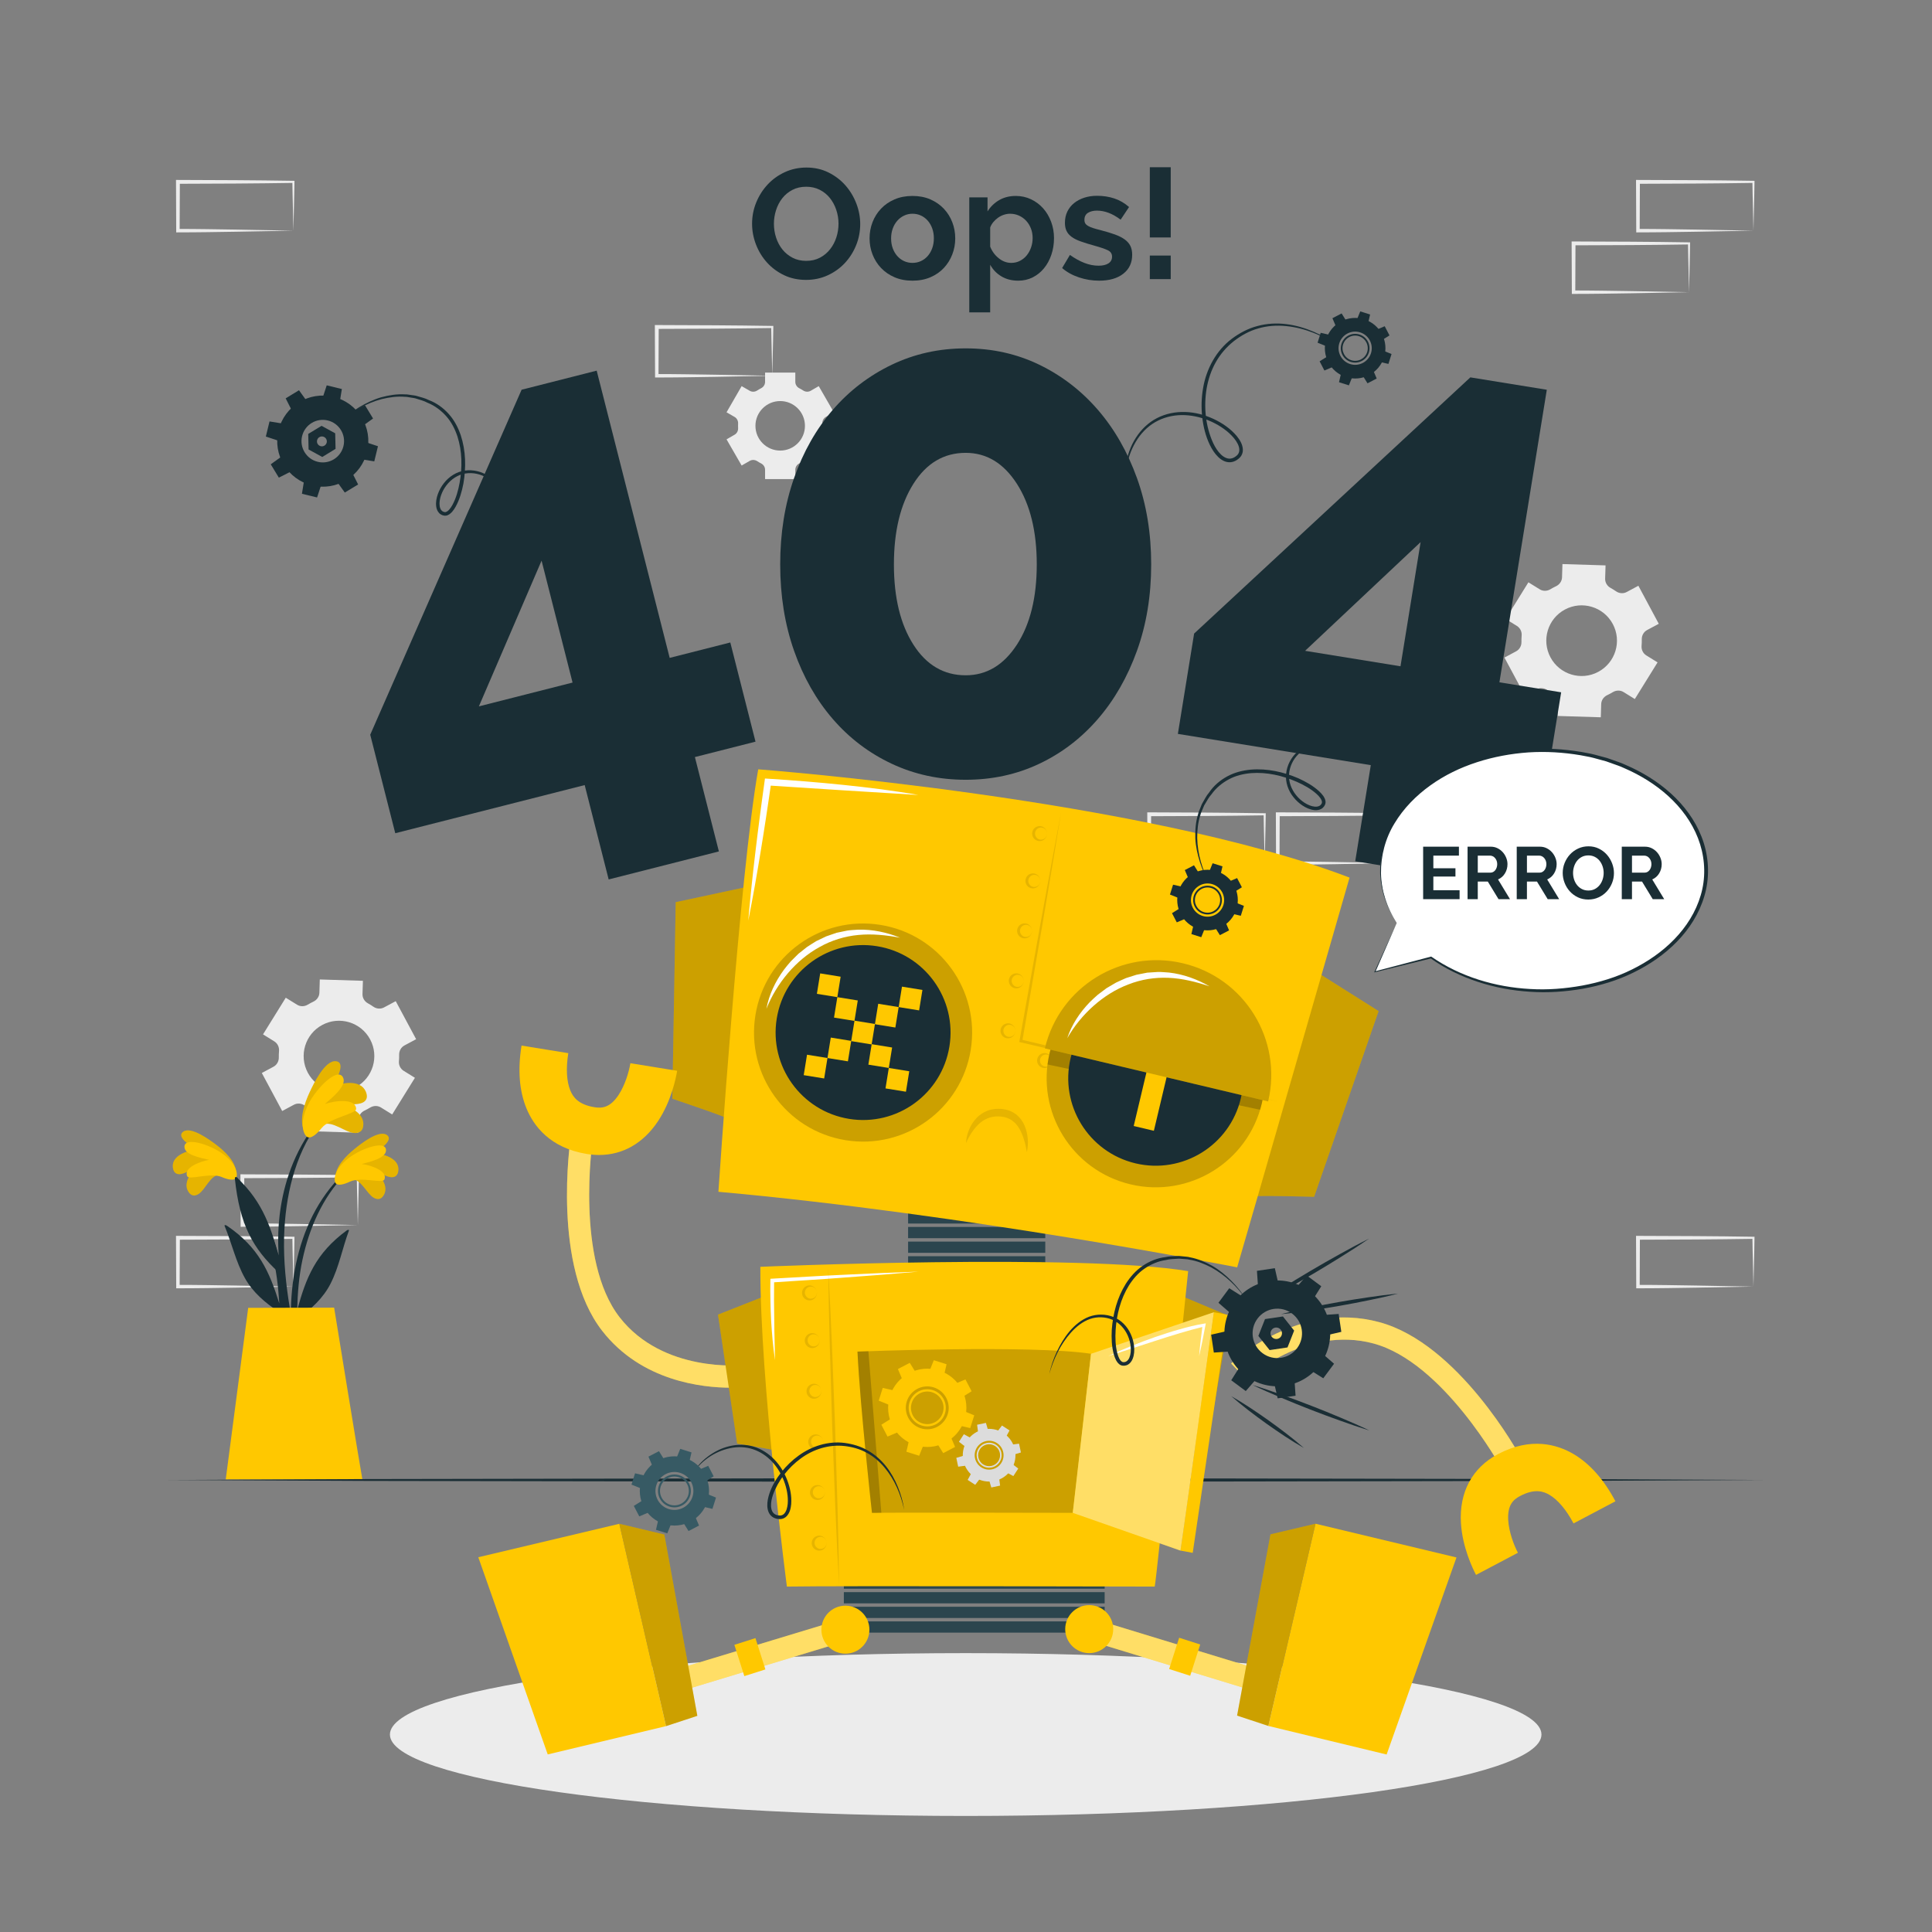<?xml version="1.0" encoding="UTF-8" standalone="no"?><!DOCTYPE svg PUBLIC "-//W3C//DTD SVG 1.1//EN" "http://www.w3.org/Graphics/SVG/1.1/DTD/svg11.dtd"><svg width="100%" height="100%" viewBox="0 0 2084 2084" version="1.1" xmlns="http://www.w3.org/2000/svg" xmlns:xlink="http://www.w3.org/1999/xlink" xml:space="preserve" xmlns:serif="http://www.serif.com/" style="fill-rule:evenodd;clip-rule:evenodd;stroke-linejoin:round;stroke-miterlimit:2;"><rect x="0" y="0" width="2084" height="2084" fill="#808080" stroke="none"/><g id="Background-Complete" serif:id="Background Complete"><path d="M385.986,1321.43l-0.591,-26.562c-0.188,-8.767 -0.467,-17.442 -0.546,-26.075l1.137,1.137c-20.762,0.213 -41.525,0.663 -62.283,0.684l-62.283,0.258l2.079,-2.079l-0.225,52.637l-1.854,-1.854c10.275,0.071 20.529,0.034 30.829,0.225l30.975,0.471l62.762,1.158Zm0,0l-61.804,1.163l-31.312,0.467c-10.459,0.195 -20.967,0.158 -31.45,0.229l-1.85,0.012l-0.009,-1.871l-0.225,-52.637l-0.008,-2.092l2.092,0.009l62.283,0.266c20.758,0.021 41.521,0.467 62.283,0.679l1.146,0.013l-0.008,1.125c-0.079,8.917 -0.359,17.783 -0.546,26.562l-0.592,26.075Z" style="fill:#ececec;fill-rule:nonzero;"/><path d="M316.498,1387.81l-0.592,-26.562c-0.187,-8.767 -0.466,-17.442 -0.546,-26.075l1.138,1.141c-20.763,0.209 -41.521,0.659 -62.283,0.679l-62.284,0.259l2.079,-2.079l-0.225,52.637l-1.854,-1.854c10.275,0.071 20.529,0.033 30.829,0.225l30.975,0.471l62.763,1.158Zm-0,0l-61.804,1.163l-31.313,0.471c-10.458,0.191 -20.966,0.154 -31.45,0.225l-1.85,0.012l-0.008,-1.871l-0.225,-52.637l-0.008,-2.088l2.091,0.009l62.284,0.262c20.762,0.021 41.52,0.467 62.283,0.683l1.146,0.013l-0.009,1.121c-0.079,8.916 -0.358,17.783 -0.545,26.566l-0.592,26.071Z" style="fill:#ececec;fill-rule:nonzero;"/><path d="M316.498,248.808l-0.592,-26.563c-0.187,-8.766 -0.466,-17.441 -0.546,-26.075l1.138,1.138c-20.763,0.212 -41.521,0.658 -62.283,0.679l-62.284,0.263l2.079,-2.08l-0.225,52.638l-1.854,-1.858c10.275,0.075 20.529,0.033 30.829,0.229l30.975,0.466l62.763,1.163Zm-0,-0l-61.804,1.162l-31.313,0.467c-10.458,0.196 -20.966,0.154 -31.45,0.229l-1.85,0.013l-0.008,-1.871l-0.225,-52.638l-0.008,-2.091l2.091,0.012l62.284,0.259c20.762,0.02 41.52,0.47 62.283,0.683l1.146,0.012l-0.009,1.125c-0.079,8.913 -0.358,17.784 -0.545,26.563l-0.592,26.075Z" style="fill:#ececec;fill-rule:nonzero;"/><path d="M1891.4,248.808l-0.592,-26.563c-0.187,-8.766 -0.466,-17.441 -0.541,-26.075l1.133,1.138c-20.758,0.212 -41.521,0.658 -62.279,0.679l-62.288,0.263l2.084,-2.08l-0.225,52.638l-1.859,-1.858c10.275,0.075 20.53,0.033 30.834,0.229l30.971,0.466l62.762,1.163Zm0,-0l-61.8,1.162l-31.317,0.467c-10.454,0.196 -20.966,0.154 -31.45,0.229l-1.85,0.013l-0.008,-1.871l-0.225,-52.638l-0.004,-2.091l2.087,0.012l62.288,0.259c20.758,0.02 41.521,0.47 62.279,0.683l1.146,0.012l-0.008,1.125c-0.075,8.913 -0.359,17.784 -0.542,26.563l-0.596,26.075Z" style="fill:#ececec;fill-rule:nonzero;"/><path d="M1821.92,315.183l-0.592,-26.562c-0.187,-8.767 -0.466,-17.446 -0.541,-26.075l1.133,1.137c-20.758,0.209 -41.525,0.659 -62.283,0.68l-62.284,0.262l2.079,-2.079l-0.22,52.637l-1.859,-1.858c10.275,0.075 20.529,0.033 30.829,0.229l30.975,0.467l62.763,1.162Zm-0,0l-61.804,1.159l-31.313,0.471c-10.458,0.191 -20.966,0.154 -31.45,0.225l-1.85,0.012l-0.008,-1.867l-0.225,-52.637l-0.008,-2.092l2.091,0.009l62.284,0.262c20.758,0.021 41.525,0.467 62.283,0.683l1.146,0.013l-0.013,1.125c-0.075,8.912 -0.354,17.779 -0.541,26.562l-0.592,26.075Z" style="fill:#ececec;fill-rule:nonzero;"/><path d="M1502.88,930.99l-0.592,-26.563c-0.187,-8.767 -0.466,-17.446 -0.542,-26.075l1.134,1.138c-20.759,0.212 -41.521,0.658 -62.284,0.679l-62.283,0.262l2.083,-2.079l-0.225,52.638l-1.858,-1.859c10.275,0.075 20.529,0.034 30.833,0.229l30.971,0.467l62.763,1.163Zm-0,-0l-61.8,1.162l-31.317,0.467c-10.454,0.191 -20.967,0.154 -31.45,0.229l-1.85,0.012l-0.008,-1.87l-0.225,-52.638l-0.004,-2.092l2.087,0.009l62.283,0.262c20.763,0.021 41.525,0.467 62.284,0.684l1.146,0.012l-0.009,1.125c-0.079,8.913 -0.358,17.783 -0.541,26.563l-0.596,26.075Z" style="fill:#ececec;fill-rule:nonzero;"/><path d="M1433.39,997.363l-0.596,-26.562c-0.183,-8.767 -0.462,-17.442 -0.541,-26.075l1.137,1.137c-20.762,0.213 -41.525,0.659 -62.283,0.684l-62.283,0.258l2.079,-2.079l-0.225,52.637l-1.854,-1.858c10.274,0.075 20.524,0.037 30.829,0.229l30.975,0.467l62.762,1.162Zm0,0l-61.804,1.163l-31.312,0.466c-10.459,0.196 -20.967,0.155 -31.45,0.23l-1.85,0.012l-0.009,-1.871l-0.225,-52.637l-0.008,-2.092l2.092,0.013l62.283,0.258c20.758,0.025 41.521,0.471 62.283,0.683l1.146,0.013l-0.012,1.125c-0.075,8.912 -0.355,17.783 -0.542,26.562l-0.592,26.075Z" style="fill:#ececec;fill-rule:nonzero;"/><path d="M1364.18,930.99l-0.595,-26.563c-0.184,-8.767 -0.467,-17.446 -0.542,-26.075l1.137,1.138c-20.762,0.212 -41.525,0.658 -62.283,0.679l-62.283,0.262l2.079,-2.079l-0.225,52.638l-1.854,-1.859c10.271,0.075 20.525,0.034 30.829,0.229l30.975,0.467l62.762,1.163Zm0,-0l-61.804,1.162l-31.312,0.467c-10.459,0.191 -20.971,0.154 -31.45,0.229l-1.854,0.012l-0.009,-1.87l-0.221,-52.638l-0.008,-2.092l2.092,0.009l62.283,0.262c20.758,0.021 41.521,0.467 62.283,0.684l1.146,0.012l-0.012,1.125c-0.075,8.913 -0.354,17.783 -0.542,26.563l-0.592,26.075Z" style="fill:#ececec;fill-rule:nonzero;"/><path d="M1891.4,1387.81l-0.592,-26.562c-0.187,-8.767 -0.466,-17.442 -0.541,-26.075l1.133,1.141c-20.758,0.209 -41.521,0.659 -62.283,0.679l-62.284,0.259l2.084,-2.079l-0.225,52.637l-1.859,-1.854c10.275,0.071 20.53,0.033 30.834,0.225l30.971,0.471l62.762,1.158Zm0,0l-61.8,1.163l-31.317,0.471c-10.454,0.191 -20.966,0.154 -31.45,0.225l-1.85,0.012l-0.008,-1.871l-0.225,-52.637l-0.004,-2.088l2.087,0.009l62.284,0.262c20.762,0.021 41.525,0.467 62.283,0.683l1.146,0.013l-0.008,1.121c-0.075,8.916 -0.359,17.783 -0.542,26.566l-0.596,26.071Z" style="fill:#ececec;fill-rule:nonzero;"/><path d="M833.024,405.339l-0.591,-26.563c-0.188,-8.766 -0.467,-17.446 -0.542,-26.075l1.133,1.138c-20.758,0.212 -41.521,0.658 -62.283,0.679l-62.283,0.262l2.079,-2.079l-0.225,52.638l-1.854,-1.859c10.275,0.075 20.529,0.034 30.829,0.23l30.975,0.466l62.762,1.163Zm0,-0l-61.804,1.162l-31.312,0.467c-10.459,0.196 -20.967,0.154 -31.45,0.229l-1.85,0.013l-0.009,-1.871l-0.225,-52.638l-0.008,-2.091l2.092,0.008l62.283,0.262c20.762,0.021 41.525,0.471 62.283,0.684l1.146,0.012l-0.008,1.125c-0.079,8.913 -0.359,17.784 -0.546,26.563l-0.592,26.075Z" style="fill:#ececec;fill-rule:nonzero;"/><path d="M1724.06,724.68c-18.546,9.95 -41.634,2.98 -51.579,-15.57c-9.95,-18.55 -3.005,-41.667 15.554,-51.617c18.55,-9.946 41.679,-2.963 51.629,15.587c9.95,18.55 2.95,41.65 -15.604,51.6m39.383,29.367l24.529,-39.542l-12.108,-7.504c-3.567,-2.204 -5.496,-6.233 -5.138,-10.408c0.196,-2.304 0.275,-4.629 0.221,-6.958c-0.096,-4.175 2.092,-8.063 5.775,-10.038l12.55,-6.733l-22,-41.021l-12.554,6.729c-3.679,1.975 -8.129,1.642 -11.554,-0.746c-1.913,-1.329 -3.888,-2.554 -5.917,-3.662c-3.679,-2.013 -5.966,-5.85 -5.829,-10.038l0.45,-14.237l-46.512,-1.446l-0.434,14.292c-0.125,4.191 -2.691,7.837 -6.483,9.625c-1.029,0.483 -2.046,1 -3.063,1.541c-1.008,0.542 -2,1.109 -2.97,1.696c-3.575,2.158 -8.009,2.283 -11.559,0.088l-12.2,-7.559l-24.525,39.546l12.134,7.529c3.558,2.213 5.483,6.242 5.12,10.417c-0.2,2.3 -0.274,4.608 -0.225,6.929c0.088,4.175 -2.095,8.058 -5.775,10.029l-12.558,6.734l22,41.025l12.558,-6.734c3.68,-1.975 8.121,-1.646 11.55,0.738c1.905,1.321 3.871,2.537 5.9,3.641c3.675,2.009 5.967,5.846 5.838,10.034l-0.442,14.275l46.517,1.441l0.442,-14.275c0.129,-4.179 2.691,-7.812 6.47,-9.595c1.034,-0.488 2.059,-1.009 3.08,-1.555c1.012,-0.541 2.004,-1.108 2.979,-1.695c3.587,-2.167 8.046,-2.292 11.612,-0.08l12.121,7.517Z" style="fill:#ececec;fill-rule:nonzero;"/><path d="M383.659,1172.76c-18.55,9.95 -41.634,2.983 -51.579,-15.567c-9.95,-18.55 -3.005,-41.666 15.55,-51.616c18.55,-9.95 41.683,-2.967 51.633,15.583c9.946,18.55 2.946,41.65 -15.604,51.6m39.383,29.367l24.529,-39.542l-12.112,-7.504c-3.563,-2.204 -5.492,-6.234 -5.134,-10.409c0.196,-2.308 0.271,-4.629 0.217,-6.954c-0.092,-4.179 2.092,-8.071 5.775,-10.041l12.554,-6.734l-22,-41.021l-12.554,6.73c-3.679,1.979 -8.129,1.645 -11.558,-0.746c-1.909,-1.329 -3.884,-2.55 -5.917,-3.663c-3.675,-2.012 -5.962,-5.85 -5.829,-10.037l0.454,-14.242l-46.517,-1.442l-0.429,14.288c-0.125,4.192 -2.696,7.842 -6.483,9.633c-1.029,0.484 -2.05,0.996 -3.063,1.542c-1.008,0.542 -2.004,1.104 -2.975,1.692c-3.57,2.158 -8.008,2.283 -11.554,0.087l-12.2,-7.558l-24.529,39.546l12.133,7.529c3.563,2.208 5.488,6.241 5.125,10.416c-0.2,2.3 -0.275,4.609 -0.225,6.93c0.084,4.175 -2.095,8.058 -5.775,10.029l-12.558,6.737l22,41.017l12.558,-6.729c3.675,-1.975 8.121,-1.646 11.55,0.737c1.905,1.321 3.871,2.538 5.896,3.646c3.679,2.004 5.971,5.842 5.842,10.029l-0.442,14.275l46.513,1.442l0.446,-14.275c0.129,-4.179 2.691,-7.808 6.466,-9.596c1.034,-0.487 2.063,-1.004 3.084,-1.554c1.012,-0.542 2.004,-1.108 2.979,-1.696c3.587,-2.171 8.046,-2.292 11.608,-0.083l12.125,7.521Z" style="fill:#ececec;fill-rule:nonzero;"/><path d="M868.282,459.332c0,14.75 -11.946,26.692 -26.692,26.692c-14.745,-0 -26.716,-11.942 -26.716,-26.692c-0,-14.746 11.971,-26.717 26.716,-26.717c14.746,0 26.692,11.971 26.692,26.717m31.167,-14.587l-16.292,-28.238l-8.637,4.992c-2.542,1.466 -5.671,1.329 -8.13,-0.275c-1.358,-0.888 -2.766,-1.7 -4.22,-2.438c-2.609,-1.329 -4.288,-3.962 -4.288,-6.891l0,-9.98l-32.608,0l-0,9.98c-0,2.929 -1.679,5.562 -4.288,6.891c-1.454,0.738 -2.866,1.55 -4.225,2.438c-2.458,1.604 -5.583,1.741 -8.121,0.275l-8.645,-4.992l-16.292,28.238l8.683,4.995c2.542,1.467 3.942,4.259 3.792,7.192c-0.038,0.796 -0.058,1.596 -0.058,2.4c-0,0.804 0.02,1.604 0.058,2.4c0.15,2.921 -1.242,5.7 -3.771,7.163l-8.704,5.025l16.292,28.237l8.666,-4.996c2.542,-1.466 5.671,-1.321 8.129,0.284c1.35,0.887 2.755,1.7 4.2,2.437c2.605,1.329 4.284,3.963 4.284,6.883l-0,9.984l32.608,-0l0,-9.984c0,-2.92 1.675,-5.554 4.279,-6.883c1.45,-0.737 2.85,-1.55 4.204,-2.437c2.459,-1.605 5.584,-1.75 8.13,-0.284l8.662,4.996l16.292,-28.237l-8.667,-5c-2.533,-1.463 -3.929,-4.246 -3.779,-7.167c0.037,-0.8 0.058,-1.608 0.058,-2.421c0,-0.804 -0.021,-1.604 -0.058,-2.4c-0.15,-2.933 1.246,-5.729 3.792,-7.196l8.654,-4.991Z" style="fill:#ececec;fill-rule:nonzero;"/></g><g id="Plant"><path d="M370.148,1266c-54.451,53.308 -63.592,135.783 -52.117,208.021c0.296,1.637 2.833,1.192 2.833,-0.35c0,-16.442 -0.5,-32.742 -0.45,-48.988c0.3,-0.745 0.546,-1.441 0.846,-2.183c14.208,-10.337 27.275,-22.012 35.375,-38.012c9.087,-17.88 12.667,-38.05 19.621,-56.734c0.65,-1.787 -1.259,-1.262 -2.509,-0.341c-33.12,24.429 -43.679,50.716 -53.183,85.845c0.446,-18.233 1.838,-36.466 5.763,-54.7c7.154,-33.337 21.316,-66.379 45.262,-91.116c0.896,-0.946 -0.496,-2.388 -1.442,-1.442" style="fill:#1a2e35;fill-rule:nonzero;"/><path d="M380.381,1272.21c9.367,0.317 15.242,15.292 22.542,19.658c3.858,2.325 7.621,2.184 10.337,-1.625c7.234,-10.1 -2.691,-22.554 -12.025,-29.521c6.675,2.742 12.213,7.571 19.409,8.938c4.354,0.796 7.741,-0.821 8.762,-5.25c3.171,-13.767 -14.096,-19.892 -25.941,-20.179c5.741,-3.992 22.204,-14.846 13.458,-20.184c-8.863,-5.358 -28.179,10.163 -34.479,15.271c-9.259,7.513 -20.3,18.742 -20.721,30.496c-0.542,13.717 11.45,5.271 18.658,2.396" style="fill:#ffc800;fill-rule:nonzero;"/><g opacity="0.1"><path d="M380.381,1272.21c9.367,0.317 15.242,15.292 22.542,19.658c3.858,2.325 7.621,2.184 10.337,-1.625c7.234,-10.1 -2.691,-22.554 -12.025,-29.521c6.675,2.742 12.213,7.571 19.409,8.938c4.354,0.796 7.741,-0.821 8.762,-5.25c3.171,-13.767 -14.096,-19.892 -25.941,-20.179c5.741,-3.992 22.204,-14.846 13.458,-20.184c-8.863,-5.358 -28.179,10.163 -34.479,15.271c-9.259,7.513 -20.3,18.742 -20.721,30.496c-0.542,13.717 11.45,5.271 18.658,2.396" style="fill-rule:nonzero;"/></g><path d="M377.669,1274.52c11.979,-5.446 34.984,2.391 36.942,-2.142c3.967,-9.229 -14.421,-15.554 -24.346,-16.779c9.142,-2.479 26.654,-6.425 26.117,-15.238c-0.659,-10.762 -26.863,-1.508 -40.125,8.663c-16.709,12.812 -16.6,25.175 -13.838,27.65c3.792,3.396 13.275,-1.254 15.25,-2.154" style="fill:#ffc800;fill-rule:nonzero;"/><path d="M246.138,1260.72c56.438,51.2 68.713,133.262 59.988,205.887c-0.233,1.65 -2.783,1.3 -2.842,-0.241c-0.625,-16.434 -0.746,-32.734 -1.416,-48.967c-0.325,-0.733 -0.6,-1.417 -0.925,-2.154c-14.592,-9.788 -28.092,-20.954 -36.796,-36.634c-9.763,-17.525 -14.104,-37.545 -21.767,-55.95c-0.712,-1.762 1.213,-1.308 2.496,-0.433c34.025,23.146 45.575,49.017 56.408,83.754c-1.141,-18.2 -3.225,-36.366 -7.837,-54.437c-8.417,-33.042 -23.825,-65.517 -48.696,-89.334c-0.929,-0.904 0.408,-2.4 1.387,-1.491" style="fill:#1a2e35;fill-rule:nonzero;"/><path d="M236.149,1267.32c-9.35,0.67 -14.65,15.858 -21.779,20.5c-3.767,2.47 -7.533,2.47 -10.392,-1.229c-7.612,-9.813 1.834,-22.642 10.896,-29.955c-6.566,2.992 -11.916,8.021 -19.054,9.663c-4.325,0.962 -7.771,-0.521 -8.958,-4.913c-3.692,-13.633 13.329,-20.408 25.154,-21.15c-5.888,-3.77 -22.75,-13.987 -14.217,-19.658c8.654,-5.688 28.546,9.083 35.038,13.954c9.537,7.154 21,17.95 21.862,29.679c1.067,13.688 -11.237,5.709 -18.55,3.109" style="fill:#ffc800;fill-rule:nonzero;"/><g opacity="0.1"><path d="M236.149,1267.32c-9.35,0.67 -14.65,15.858 -21.779,20.5c-3.767,2.47 -7.533,2.47 -10.392,-1.229c-7.612,-9.813 1.834,-22.642 10.896,-29.955c-6.566,2.992 -11.916,8.021 -19.054,9.663c-4.325,0.962 -7.771,-0.521 -8.958,-4.913c-3.692,-13.633 13.329,-20.408 25.154,-21.15c-5.888,-3.77 -22.75,-13.987 -14.217,-19.658c8.654,-5.688 28.546,9.083 35.038,13.954c9.537,7.154 21,17.95 21.862,29.679c1.067,13.688 -11.237,5.709 -18.55,3.109" style="fill-rule:nonzero;"/></g><path d="M238.945,1269.53c-12.175,-4.983 -34.871,3.721 -36.996,-0.737c-4.317,-9.071 13.816,-16.092 23.687,-17.696c-9.229,-2.125 -26.879,-5.4 -26.675,-14.229c0.246,-10.784 26.788,-2.525 40.425,7.129c17.184,12.171 17.546,24.525 14.879,27.104c-3.658,3.542 -13.312,-0.75 -15.32,-1.571" style="fill:#ffc800;fill-rule:nonzero;"/><path d="M303.853,1395.94c4.167,26.984 9.334,54.88 17.525,80.955c0.784,2.375 4.309,1.766 3.946,-0.8c-3.708,-24.946 -10.466,-49.434 -14.175,-74.38c-3.767,-25.241 -5.779,-50.829 -4.333,-76.362c2.375,-42.038 13.792,-86.758 41.221,-119.65c0.604,-0.779 -0.675,-1.879 -1.296,-1.158c-54.921,64.037 -46.183,142.545 -46.133,149.583c-7.775,-26.508 -15.784,-56.896 -45.196,-83.892c-1.267,-1.162 -2.259,-0.608 -2.046,1.367c5.258,49.171 18.929,74.846 47.437,101.133c0.809,7.792 1.813,15.546 3.05,23.204" style="fill:#1a2e35;fill-rule:nonzero;"/><path d="M348.535,1213.07c9.879,-4.392 23.508,8.191 33.283,9.05c5.175,0.466 9.005,-1.575 9.904,-6.888c2.425,-14.121 -14.141,-22.05 -27.333,-24.583c8.309,-0.513 16.479,1.704 24.634,-0.496c4.925,-1.367 7.625,-4.75 6.45,-9.854c-3.638,-15.883 -24.634,-13.546 -37.071,-7.883c3.945,-7.03 15.562,-26.58 3.804,-27.713c-11.892,-1.1 -24.121,24.721 -28.088,33.2c-5.825,12.458 -11.629,29.667 -6.15,42.063c6.342,14.508 14.534,-0.284 20.567,-6.896" style="fill:#ffc800;fill-rule:nonzero;"/><g opacity="0.1"><path d="M348.535,1213.07c9.879,-4.392 23.508,8.191 33.283,9.05c5.175,0.466 9.005,-1.575 9.904,-6.888c2.425,-14.121 -14.141,-22.05 -27.333,-24.583c8.309,-0.513 16.479,1.704 24.634,-0.496c4.925,-1.367 7.625,-4.75 6.45,-9.854c-3.638,-15.883 -24.634,-13.546 -37.071,-7.883c3.945,-7.03 15.562,-26.58 3.804,-27.713c-11.892,-1.1 -24.121,24.721 -28.088,33.2c-5.825,12.458 -11.629,29.667 -6.15,42.063c6.342,14.508 14.534,-0.284 20.567,-6.896" style="fill-rule:nonzero;"/></g><path d="M346.885,1216.83c9.688,-11.679 37.504,-15.129 37.25,-20.816c-0.529,-11.567 -22.792,-8.884 -33.704,-5.159c8.237,-7.17 24.421,-20.079 19.425,-28.954c-6.1,-10.837 -28.629,11.958 -37.271,29.183c-10.887,21.709 -4.55,34.48 -0.438,35.659c5.642,1.616 13.138,-7.984 14.738,-9.913" style="fill:#ffc800;fill-rule:nonzero;"/><path d="M267.72,1410.74l-24.22,185.067l147.391,-0c-3.037,-16.4 -30.471,-185.28 -30.471,-185.28l-92.7,0.213Z" style="fill:#ffc800;fill-rule:nonzero;"/></g><g id="Floor"><path d="M611.198,1595.05l-215.238,0.366l-215.237,1.017l215.237,1.012l215.238,0.363l430.47,0.704l430.475,-0.7l215.229,-0.362l215.234,-1.017l-215.234,-1.025l-215.229,-0.367l-430.475,-0.687l-430.471,0.696Z" style="fill:#1a2e35;fill-rule:nonzero;"/></g><g id="Shadow"><path d="M1662.74,1871c-0,48.5 -278.063,87.813 -621.071,87.813c-343.004,-0 -621.067,-39.313 -621.067,-87.813c0,-48.5 278.063,-87.812 621.067,-87.812c343.008,-0 621.071,39.312 621.071,87.812" style="fill:#ececec;fill-rule:nonzero;"/></g><g id="_404-Error" serif:id="404 Error"><path d="M516.561,761.943l101.046,-25.68l-33.421,-131.512l-67.625,157.192Zm139.996,186.691l-25.871,-101.792l-204.325,51.93l-27.004,-106.25l163.287,-372.134l80.984,-20.583l78.745,309.833l65.384,-16.62l27.191,106.995l-65.383,16.617l25.871,101.792l-118.879,30.212Z" style="fill:#1a2e35;fill-rule:nonzero;"/><path d="M1118.33,608.826c-0,-35.767 -7.163,-64.779 -21.467,-87.013c-14.317,-22.229 -32.708,-33.345 -55.196,-33.345c-23.512,-0 -42.296,11.116 -56.346,33.345c-14.062,22.234 -21.079,51.246 -21.079,87.013c0,35.779 7.017,64.662 21.079,86.629c14.05,21.979 32.834,32.963 56.346,32.963c22.488,-0 40.879,-10.984 55.196,-32.963c14.304,-21.967 21.467,-50.85 21.467,-86.629m123.429,-0c-0,33.733 -5.117,64.779 -15.334,93.142c-10.229,28.366 -24.283,52.899 -42.17,73.6c-17.896,20.695 -38.971,36.795 -63.238,48.295c-24.287,11.5 -50.733,17.25 -79.35,17.25c-28.629,0 -55.196,-5.75 -79.729,-17.25c-24.529,-11.5 -45.746,-27.6 -63.629,-48.295c-17.896,-20.701 -31.813,-45.234 -41.779,-73.601c-9.967,-28.362 -14.95,-59.408 -14.95,-93.141c-0,-33.729 4.983,-64.779 14.95,-93.142c9.966,-28.367 23.883,-52.9 41.779,-73.6c17.883,-20.696 39.1,-36.912 63.629,-48.679c24.533,-11.75 51.1,-17.633 79.729,-17.633c28.617,-0 55.063,5.883 79.35,17.633c24.267,11.767 45.342,27.983 63.238,48.679c17.887,20.7 31.941,45.233 42.17,73.6c10.217,28.363 15.334,59.413 15.334,93.142" style="fill:#1a2e35;fill-rule:nonzero;"/><path d="M1407.76,702.024l102.916,16.675l21.7,-133.946l-124.616,117.271Zm54.087,226.996l16.796,-103.679l-208.108,-33.713l17.533,-108.216l297.95,-276.354l82.483,13.362l-51.121,315.563l66.596,10.791l-17.654,108.975l-66.6,-10.792l-16.796,103.68l-121.079,-19.617Z" style="fill:#1a2e35;fill-rule:nonzero;"/><path d="M834.806,241.325c0,5.163 0.784,10.158 2.354,14.979c1.571,4.825 3.846,9.092 6.821,12.796c2.971,3.7 6.621,6.675 10.942,8.921c4.317,2.246 9.225,3.362 14.725,3.362c5.608,0 10.575,-1.15 14.896,-3.45c4.321,-2.296 7.966,-5.358 10.941,-9.175c2.971,-3.812 5.217,-8.104 6.734,-12.87c1.512,-4.771 2.271,-9.621 2.271,-14.563c-0,-5.158 -0.817,-10.154 -2.442,-14.979c-1.625,-4.825 -3.929,-9.088 -6.9,-12.796c-2.975,-3.7 -6.621,-6.646 -10.942,-8.833c-4.321,-2.188 -9.171,-3.284 -14.558,-3.284c-5.613,0 -10.604,1.155 -14.979,3.45c-4.379,2.305 -8.025,5.334 -10.942,9.092c-2.921,3.758 -5.133,8.021 -6.65,12.792c-1.512,4.77 -2.271,9.62 -2.271,14.558m34.675,60.596c-8.754,-0 -16.696,-1.713 -23.821,-5.133c-7.125,-3.421 -13.237,-7.967 -18.341,-13.634c-5.109,-5.666 -9.067,-12.146 -11.871,-19.442c-2.804,-7.291 -4.204,-14.754 -4.204,-22.387c-0,-7.967 1.483,-15.596 4.458,-22.892c2.971,-7.291 7.071,-13.741 12.288,-19.354c5.216,-5.612 11.416,-10.071 18.6,-13.383c7.179,-3.309 14.979,-4.963 23.395,-4.963c8.642,0 16.521,1.763 23.65,5.3c7.125,3.534 13.213,8.163 18.259,13.884c5.05,5.725 8.979,12.233 11.787,19.529c2.8,7.296 4.204,14.7 4.204,22.216c0,7.971 -1.458,15.567 -4.375,22.809c-2.92,7.237 -6.958,13.633 -12.12,19.187c-5.159,5.554 -11.334,9.988 -18.513,13.296c-7.183,3.313 -14.983,4.967 -23.396,4.967" style="fill:#1a2e35;fill-rule:nonzero;"/><path d="M961.212,257.147c0,3.929 0.592,7.492 1.767,10.688c1.179,3.2 2.804,5.975 4.883,8.333c2.075,2.354 4.517,4.179 7.321,5.467c2.804,1.291 5.833,1.937 9.092,1.937c3.25,0 6.279,-0.646 9.087,-1.937c2.804,-1.288 5.246,-3.113 7.321,-5.467c2.075,-2.358 3.704,-5.163 4.883,-8.417c1.175,-3.254 1.767,-6.841 1.767,-10.775c-0,-3.812 -0.592,-7.346 -1.767,-10.6c-1.179,-3.254 -2.808,-6.062 -4.883,-8.416c-2.075,-2.359 -4.517,-4.18 -7.321,-5.471c-2.808,-1.292 -5.837,-1.938 -9.087,-1.938c-3.259,0 -6.288,0.675 -9.092,2.021c-2.804,1.346 -5.246,3.2 -7.321,5.554c-2.079,2.359 -3.704,5.163 -4.883,8.417c-1.175,3.254 -1.767,6.792 -1.767,10.604m23.063,45.613c-7.184,-0 -13.638,-1.234 -19.359,-3.7c-5.721,-2.467 -10.579,-5.809 -14.558,-10.017c-3.988,-4.208 -7.046,-9.063 -9.175,-14.558c-2.133,-5.496 -3.2,-11.28 -3.2,-17.338c-0,-6.171 1.067,-12.004 3.2,-17.504c2.129,-5.5 5.187,-10.354 9.175,-14.558c3.979,-4.213 8.837,-7.546 14.558,-10.017c5.721,-2.467 12.175,-3.704 19.359,-3.704c7.179,-0 13.604,1.237 19.27,3.704c5.667,2.471 10.492,5.804 14.475,10.017c3.984,4.204 7.042,9.058 9.171,14.558c2.134,5.5 3.2,11.333 3.2,17.504c0,6.058 -1.066,11.842 -3.2,17.338c-2.129,5.495 -5.158,10.35 -9.087,14.558c-3.929,4.208 -8.75,7.55 -14.475,10.017c-5.721,2.466 -12.175,3.7 -19.354,3.7" style="fill:#1a2e35;fill-rule:nonzero;"/><path d="M1090.82,283.573c3.367,0 6.479,-0.729 9.342,-2.187c2.862,-1.459 5.304,-3.421 7.321,-5.892c2.016,-2.467 3.587,-5.329 4.712,-8.587c1.121,-3.25 1.684,-6.617 1.684,-10.096c-0,-3.704 -0.617,-7.154 -1.85,-10.35c-1.238,-3.2 -2.946,-5.975 -5.138,-8.334c-2.187,-2.358 -4.767,-4.208 -7.742,-5.554c-2.975,-1.346 -6.2,-2.021 -9.675,-2.021c-2.133,0 -4.32,0.367 -6.562,1.096c-2.25,0.729 -4.325,1.767 -6.233,3.113c-1.909,1.346 -3.617,2.921 -5.134,4.712c-1.512,1.796 -2.666,3.763 -3.45,5.892l0,20.704c2.021,5.05 5.104,9.229 9.259,12.538c4.15,3.312 8.641,4.966 13.466,4.966m7.571,19.188c-6.958,-0 -13.017,-1.542 -18.175,-4.629c-5.162,-3.084 -9.204,-7.263 -12.121,-12.538l0,51.338l-22.554,-0l0,-124.05l19.692,-0l-0,15.145c3.258,-5.158 7.462,-9.229 12.629,-12.204c5.158,-2.971 11.108,-4.458 17.837,-4.458c5.95,-0 11.446,1.204 16.496,3.621c5.05,2.412 9.4,5.662 13.046,9.758c3.646,4.1 6.504,8.921 8.583,14.475c2.075,5.554 3.113,11.421 3.113,17.592c-0,6.396 -0.954,12.4 -2.858,18.008c-1.909,5.613 -4.575,10.496 -7.996,14.646c-3.425,4.154 -7.492,7.404 -12.204,9.762c-4.713,2.355 -9.875,3.534 -15.488,3.534" style="fill:#1a2e35;fill-rule:nonzero;"/><path d="M1185.58,302.761c-7.405,-0 -14.646,-1.179 -21.713,-3.534c-7.071,-2.358 -13.129,-5.725 -18.179,-10.099l8.412,-14.138c5.388,3.812 10.634,6.704 15.742,8.667c5.104,1.966 10.183,2.945 15.233,2.945c4.484,0 8.021,-0.841 10.605,-2.525c2.579,-1.683 3.87,-4.095 3.87,-7.237c0,-3.142 -1.516,-5.442 -4.545,-6.9c-3.03,-1.458 -7.967,-3.142 -14.813,-5.05c-5.721,-1.571 -10.604,-3.088 -14.646,-4.546c-4.037,-1.454 -7.296,-3.112 -9.758,-4.967c-2.471,-1.85 -4.267,-3.979 -5.388,-6.391c-1.125,-2.413 -1.683,-5.304 -1.683,-8.671c0,-4.483 0.867,-8.525 2.608,-12.121c1.738,-3.587 4.18,-6.646 7.321,-9.171c3.142,-2.525 6.821,-4.458 11.029,-5.808c4.205,-1.346 8.775,-2.021 13.717,-2.021c6.617,0 12.817,0.954 18.596,2.863c5.779,1.908 11.083,4.995 15.908,9.258l-9.091,13.633c-4.488,-3.366 -8.834,-5.833 -13.046,-7.404c-4.204,-1.571 -8.384,-2.358 -12.534,-2.358c-3.816,-0 -7.016,0.787 -9.595,2.358c-2.584,1.571 -3.875,4.096 -3.875,7.575c-0,1.571 0.308,2.858 0.929,3.871c0.612,1.008 1.6,1.908 2.946,2.692c1.345,0.787 3.112,1.541 5.3,2.27c2.191,0.734 4.908,1.492 8.162,2.275c6.058,1.571 11.25,3.142 15.571,4.713c4.321,1.571 7.85,3.367 10.604,5.383c2.75,2.021 4.767,4.35 6.063,6.988c1.283,2.637 1.929,5.808 1.929,9.508c-0,8.646 -3.196,15.458 -9.592,20.454c-6.392,4.992 -15.092,7.488 -26.087,7.488" style="fill:#1a2e35;fill-rule:nonzero;"/><path d="M1240.28,275.662l22.554,0l0,25.417l-22.554,0l0,-25.417Zm0,-95.27l22.554,-0l0,75.746l-22.554,-0l0,-75.746Z" style="fill:#1a2e35;fill-rule:nonzero;"/></g><g id="Robot"><rect x="979.538" y="1307.69" width="147.971" height="12.125" style="fill:#2b454e;"/><rect x="979.538" y="1323.48" width="147.971" height="12.121" style="fill:#2b454e;"/><rect x="979.538" y="1339.27" width="147.971" height="12.121" style="fill:#2b454e;"/><rect x="979.538" y="1355.05" width="147.971" height="12.121" style="fill:#2b454e;"/><rect x="979.538" y="1370.84" width="147.971" height="12.121" style="fill:#2b454e;"/><rect x="910.242" y="1685.81" width="281.321" height="12.121" style="fill:#2b454e;"/><rect x="910.242" y="1701.6" width="281.321" height="12.121" style="fill:#2b454e;"/><rect x="910.242" y="1717.38" width="281.321" height="12.121" style="fill:#2b454e;"/><rect x="910.242" y="1733.17" width="281.321" height="12.121" style="fill:#2b454e;"/><rect x="910.242" y="1748.96" width="281.321" height="12.121" style="fill:#2b454e;"/><path d="M786.808,1207.5c0.138,-1.642 -61.575,-22.308 -61.575,-22.308l3.646,-212.029l81.829,-17.559l-23.9,251.896Z" style="fill:#ffc800;fill-rule:nonzero;"/><g opacity="0.2"><path d="M786.808,1207.5c0.138,-1.642 -61.575,-22.308 -61.575,-22.308l3.646,-212.029l81.829,-17.559l-23.9,251.896Z" style="fill-rule:nonzero;"/></g><path d="M1352.04,1290.72c0.433,-1.588 65.491,0.241 65.491,0.241l69.542,-200.329l-70.787,-44.646l-64.246,244.734Z" style="fill:#ffc800;fill-rule:nonzero;"/><g opacity="0.2"><path d="M1352.04,1290.72c0.433,-1.588 65.491,0.241 65.491,0.241l69.542,-200.329l-70.787,-44.646l-64.246,244.734Z" style="fill-rule:nonzero;"/></g><path d="M774.929,1285.56c-0,0 22.879,-342.904 42.946,-455.712c-0,-0 414.233,31.329 637.858,116.804c-0,0 -115.292,400.529 -121.254,420.408c-0,0 -291.7,-57.462 -559.55,-81.5" style="fill:#ffc800;fill-rule:nonzero;"/><g opacity="0.1"><path d="M1144.67,875.645c-6.734,41.287 -13.546,82.562 -20.6,123.796l-21.354,123.662l-1.155,-1.75l138.8,32.975l69.325,16.804l69.246,17.134l-69.612,-15.579l-69.538,-15.913l-138.921,-32.45l-1.404,-0.329l0.254,-1.421l22.109,-123.529c7.429,-41.167 15.1,-82.288 22.85,-123.4" style="fill-rule:nonzero;"/></g><g opacity="0.1"><path d="M1129.45,899.178c-0.021,-1.908 -0.863,-3.783 -2.288,-4.988c-1.425,-1.204 -3.292,-1.695 -4.987,-1.5c-3.496,0.405 -5.763,3.538 -5.713,6.488c-0.054,2.946 2.208,6.1 5.713,6.496c1.695,0.191 3.566,-0.296 4.987,-1.504c1.425,-1.209 2.267,-3.084 2.288,-4.992m-0,-0c0.079,3.783 -2.942,7.675 -7.275,8.054c-2.1,0.196 -4.384,-0.471 -6.092,-1.962c-1.708,-1.488 -2.729,-3.775 -2.742,-6.092c0.009,-2.313 1.025,-4.604 2.738,-6.096c1.704,-1.5 3.996,-2.158 6.096,-1.962c4.337,0.379 7.35,4.275 7.275,8.058" style="fill-rule:nonzero;"/></g><g opacity="0.1"><path d="M1122.17,950.201c-0.017,-1.908 -0.862,-3.783 -2.287,-4.987c-1.425,-1.204 -3.292,-1.696 -4.988,-1.5c-3.496,0.404 -5.762,3.537 -5.712,6.487c-0.055,2.946 2.208,6.1 5.712,6.496c1.696,0.192 3.567,-0.296 4.992,-1.504c1.421,-1.208 2.262,-3.083 2.283,-4.992m0,0c0.079,3.784 -2.942,7.675 -7.275,8.054c-2.1,0.196 -4.383,-0.47 -6.092,-1.962c-1.708,-1.488 -2.729,-3.775 -2.741,-6.092c0.012,-2.312 1.029,-4.604 2.737,-6.096c1.704,-1.5 3.996,-2.158 6.096,-1.962c4.338,0.379 7.354,4.275 7.275,8.058" style="fill-rule:nonzero;"/></g><g opacity="0.1"><path d="M1113.21,1004.11c-0.017,-1.909 -0.862,-3.784 -2.283,-4.988c-1.425,-1.204 -3.296,-1.696 -4.988,-1.504c-3.496,0.408 -5.766,3.542 -5.712,6.492c-0.059,2.946 2.208,6.096 5.712,6.496c1.696,0.191 3.567,-0.3 4.988,-1.509c1.425,-1.204 2.266,-3.079 2.283,-4.987m0,-0c0.079,3.783 -2.937,7.671 -7.271,8.05c-2.1,0.196 -4.383,-0.467 -6.091,-1.959c-1.709,-1.491 -2.73,-3.779 -2.742,-6.091c0.008,-2.313 1.025,-4.609 2.737,-6.096c1.705,-1.5 3.996,-2.158 6.096,-1.963c4.338,0.38 7.35,4.275 7.271,8.059" style="fill-rule:nonzero;"/></g><g opacity="0.1"><path d="M1104.26,1058.02c-0.016,-1.908 -0.862,-3.783 -2.287,-4.987c-1.425,-1.205 -3.292,-1.696 -4.988,-1.505c-3.496,0.409 -5.762,3.546 -5.712,6.492c-0.054,2.946 2.208,6.1 5.712,6.5c1.696,0.188 3.567,-0.304 4.992,-1.512c1.421,-1.204 2.262,-3.079 2.283,-4.988m0,0c0.079,3.784 -2.941,7.675 -7.275,8.054c-2.1,0.192 -4.383,-0.47 -6.091,-1.962c-1.709,-1.488 -2.73,-3.775 -2.742,-6.092c0.012,-2.312 1.029,-4.604 2.737,-6.096c1.705,-1.495 3.996,-2.158 6.096,-1.962c4.338,0.379 7.354,4.279 7.275,8.058" style="fill-rule:nonzero;"/></g><g opacity="0.1"><path d="M1134.78,1144c-0.017,-1.908 -0.863,-3.783 -2.288,-4.987c-1.425,-1.205 -3.291,-1.696 -4.983,-1.5c-3.5,0.404 -5.767,3.541 -5.712,6.487c-0.059,2.946 2.208,6.1 5.712,6.5c1.692,0.188 3.563,-0.304 4.988,-1.508c1.42,-1.209 2.266,-3.084 2.283,-4.992m-0,0c0.079,3.783 -2.942,7.675 -7.271,8.054c-2.104,0.196 -4.387,-0.471 -6.096,-1.962c-1.708,-1.488 -2.729,-3.775 -2.741,-6.092c0.012,-2.312 1.029,-4.604 2.737,-6.096c1.704,-1.496 3.996,-2.158 6.1,-1.962c4.338,0.379 7.35,4.279 7.271,8.058" style="fill-rule:nonzero;"/></g><g opacity="0.1"><path d="M1185.67,1156.42c-0.021,-1.909 -0.863,-3.784 -2.288,-4.988c-1.425,-1.204 -3.291,-1.696 -4.987,-1.504c-3.496,0.408 -5.763,3.546 -5.713,6.492c-0.054,2.946 2.209,6.1 5.713,6.5c1.696,0.187 3.566,-0.304 4.987,-1.513c1.425,-1.204 2.267,-3.079 2.288,-4.987m-0,-0c0.079,3.783 -2.942,7.675 -7.275,8.054c-2.1,0.191 -4.384,-0.471 -6.092,-1.963c-1.708,-1.491 -2.729,-3.775 -2.742,-6.091c0.013,-2.313 1.025,-4.605 2.738,-6.096c1.704,-1.496 3.996,-2.159 6.096,-1.963c4.337,0.379 7.35,4.279 7.275,8.059" style="fill-rule:nonzero;"/></g><g opacity="0.1"><path d="M1236.56,1168.83c-0.017,-1.908 -0.863,-3.783 -2.284,-4.987c-1.429,-1.204 -3.295,-1.696 -4.987,-1.504c-3.496,0.404 -5.767,3.541 -5.712,6.491c-0.059,2.946 2.208,6.1 5.712,6.496c1.696,0.192 3.563,-0.3 4.988,-1.508c1.42,-1.204 2.266,-3.079 2.283,-4.988m-0,0c0.079,3.784 -2.942,7.675 -7.271,8.054c-2.104,0.192 -4.383,-0.475 -6.092,-1.962c-1.708,-1.492 -2.733,-3.775 -2.745,-6.092c0.012,-2.312 1.029,-4.604 2.737,-6.096c1.708,-1.5 3.996,-2.158 6.1,-1.966c4.338,0.383 7.35,4.279 7.271,8.062" style="fill-rule:nonzero;"/></g><g opacity="0.1"><path d="M1287.45,1181.25c-0.021,-1.909 -0.862,-3.784 -2.287,-4.988c-1.425,-1.204 -3.292,-1.695 -4.988,-1.504c-3.496,0.404 -5.762,3.542 -5.712,6.492c-0.055,2.946 2.208,6.096 5.712,6.496c1.696,0.191 3.567,-0.3 4.992,-1.509c1.421,-1.204 2.262,-3.079 2.283,-4.987m0,-0c0.079,3.783 -2.942,7.671 -7.275,8.05c-2.1,0.196 -4.383,-0.471 -6.092,-1.958c-1.708,-1.492 -2.729,-3.78 -2.741,-6.092c0.012,-2.317 1.025,-4.608 2.737,-6.1c1.704,-1.496 3.996,-2.154 6.096,-1.963c4.338,0.384 7.354,4.28 7.275,8.063" style="fill-rule:nonzero;"/></g><g opacity="0.1"><path d="M1338.31,1194.22c0.129,-1.904 -0.571,-3.838 -1.896,-5.146c-1.325,-1.317 -3.15,-1.946 -4.858,-1.883c-3.517,0.133 -6.017,3.087 -6.192,6.033c-0.283,2.929 1.733,6.25 5.196,6.913c1.675,0.325 3.579,-0.021 5.087,-1.117c1.513,-1.092 2.5,-2.9 2.663,-4.8m-0,-0c-0.217,3.779 -3.525,7.425 -7.871,7.467c-2.113,0.037 -4.338,-0.8 -5.925,-2.421c-1.588,-1.617 -2.433,-3.975 -2.263,-6.288c0.184,-2.304 1.38,-4.512 3.196,-5.866c1.817,-1.359 4.15,-1.842 6.229,-1.488c4.296,0.713 7,4.833 6.634,8.596" style="fill-rule:nonzero;"/></g><g opacity="0.1"><path d="M1095.3,1111.93c-0.016,-1.909 -0.862,-3.78 -2.283,-4.984c-1.429,-1.208 -3.296,-1.7 -4.988,-1.504c-3.495,0.404 -5.766,3.542 -5.712,6.488c-0.058,2.945 2.208,6.1 5.712,6.5c1.696,0.187 3.563,-0.3 4.988,-1.509c1.425,-1.208 2.267,-3.083 2.283,-4.991m0,-0c0.079,3.783 -2.941,7.675 -7.271,8.054c-2.1,0.196 -4.383,-0.471 -6.091,-1.959c-1.713,-1.491 -2.734,-3.779 -2.746,-6.095c0.012,-2.313 1.029,-4.605 2.737,-6.096c1.709,-1.496 3.996,-2.159 6.1,-1.963c4.338,0.384 7.35,4.279 7.271,8.059" style="fill-rule:nonzero;"/></g><g opacity="0.2"><path d="M1047.09,1132.6c-10.392,64.129 -70.8,107.692 -134.929,97.304c-64.13,-10.392 -107.692,-70.8 -97.304,-134.929c10.387,-64.129 70.799,-107.696 134.929,-97.304c64.129,10.387 107.691,70.796 97.304,134.929" style="fill-rule:nonzero;"/></g><path d="M1024.1,1128.87c-8.334,51.433 -56.779,86.371 -108.213,78.037c-51.429,-8.333 -86.366,-56.779 -78.037,-108.208c8.333,-51.433 56.783,-86.371 108.212,-78.042c51.429,8.334 86.371,56.779 78.038,108.213" style="fill:#1a2e35;fill-rule:nonzero;"/><path d="M903.21,1075.6l22.055,3.571l-3.571,22.054l-22.054,-3.571l3.57,-22.054Z" style="fill:#ffc800;"/><path d="M884.729,1049.97l22.054,3.571l-3.571,22.054l-22.054,-3.571l3.571,-22.054Z" style="fill:#ffc800;"/><path d="M972.945,1064.26l22.055,3.571l-3.571,22.054l-22.054,-3.57l3.57,-22.055Z" style="fill:#ffc800;"/><path d="M870.518,1137.69l22.055,3.571l-3.571,22.054l-22.054,-3.571l3.57,-22.054Z" style="fill:#ffc800;"/><path d="M958.734,1151.98l22.054,3.571l-3.57,22.054l-22.055,-3.571l3.571,-22.054Z" style="fill:#ffc800;"/><path d="M896.145,1119.21l22.054,3.57l-3.571,22.055l-22.054,-3.571l3.571,-22.054Z" style="fill:#ffc800;"/><path d="M921.735,1100.97l22.05,3.57l-3.571,22.055l-22.05,-3.57l3.571,-22.055Z" style="fill:#ffc800;"/><path d="M947.319,1082.74l22.055,3.571l-3.572,22.058l-22.055,-3.571l3.572,-22.058Z" style="fill:#ffc800;"/><path d="M940.253,1126.35l22.058,3.575l-3.575,22.054l-22.058,-3.576l3.575,-22.054Z" style="fill:#ffc800;"/><path d="M1361.08,1190.28c-15.021,63.209 -78.438,102.267 -141.642,87.246c-63.204,-15.021 -102.266,-78.438 -87.246,-141.642c15.021,-63.204 78.438,-102.266 141.642,-87.241c63.204,15.016 102.263,78.433 87.246,141.637" style="fill:#ffc800;fill-rule:nonzero;"/><g opacity="0.2"><path d="M1361.08,1190.28c-15.021,63.209 -78.438,102.267 -141.642,87.246c-63.204,-15.021 -102.266,-78.438 -87.246,-141.642c15.021,-63.204 78.438,-102.266 141.642,-87.241c63.204,15.016 102.263,78.433 87.246,141.637" style="fill-rule:nonzero;"/></g><g opacity="0.2"><path d="M1361.08,1190.3c-0.541,2.316 -1.158,4.554 -1.85,6.791l-229.287,-48.904c0.541,-4.092 1.275,-8.183 2.237,-12.317c15.017,-63.187 78.438,-102.25 141.663,-87.233c63.191,15.013 102.254,78.433 87.237,141.663" style="fill-rule:nonzero;"/></g><path d="M1338.41,1184.9c-12.046,50.687 -62.904,82.017 -113.591,69.971c-50.692,-12.05 -82.017,-62.909 -69.971,-113.596c12.05,-50.692 62.904,-82.017 113.596,-69.971c50.687,12.05 82.016,62.904 69.966,113.596" style="fill:#1a2e35;fill-rule:nonzero;"/><path d="M1248.62,1106.4l21.74,5.167l-25.715,108.191l-21.74,-5.167l25.715,-108.191Z" style="fill:#ffc800;"/><path d="M1367.91,1188.09l-240.842,-57.238c15.804,-66.491 82.542,-107.575 149.033,-91.775c66.492,15.805 107.609,82.521 91.809,149.013" style="fill:#ffc800;fill-rule:nonzero;"/><g opacity="0.2"><path d="M1367.91,1188.09l-240.842,-57.238c15.804,-66.491 82.542,-107.575 149.033,-91.775c66.492,15.805 107.609,82.521 91.809,149.013" style="fill-rule:nonzero;"/></g><g opacity="0.1"><path d="M1041.96,1233.01c0.608,-9.404 4.066,-18.942 10.879,-26.483c3.367,-3.805 7.85,-6.784 12.796,-8.605c4.962,-1.82 10.329,-2.145 15.416,-1.708c5.18,0.6 10.471,2.429 14.784,5.692c4.233,3.337 7.479,7.679 9.387,12.358c3.925,9.325 4.359,19.292 2.454,28.538c-1.566,-9.242 -3.958,-18.213 -8.291,-25.575c-4.304,-7.417 -11.113,-12.034 -19.225,-12.755c-8.275,-1.029 -16.35,1.196 -22.85,6.692c-6.509,5.479 -11.471,13.329 -15.35,21.846" style="fill-rule:nonzero;"/></g><path d="M807.151,993.083c0.975,-12.571 2.388,-25.075 3.579,-37.613c1.338,-12.517 2.713,-25.029 4.234,-37.517c1.45,-12.504 3.075,-24.979 4.675,-37.458c1.566,-12.483 3.375,-24.933 5.05,-37.404l0.45,-3.329l3.375,0.212c27.141,1.708 54.225,3.9 81.266,6.683c13.521,1.388 27.03,2.955 40.513,4.692c13.462,1.938 26.942,3.717 40.329,6.167l-81.325,-5.034l-81.233,-5.254l3.821,-3.116c-1.846,12.441 -3.563,24.904 -5.517,37.337c-1.925,12.429 -3.821,24.871 -5.896,37.283c-2,12.421 -4.146,24.825 -6.333,37.221c-2.329,12.375 -4.442,24.784 -6.988,37.129" style="fill:#fff;fill-rule:nonzero;"/><path d="M826.715,1088.15c2.729,-15.108 9.596,-29.508 18.821,-42.041c2.291,-3.155 4.908,-6.067 7.421,-9.067c2.72,-2.804 5.55,-5.521 8.341,-8.279c3.046,-2.475 6.121,-4.929 9.246,-7.309c3.321,-2.108 6.6,-4.304 9.975,-6.32c3.558,-1.709 7.088,-3.471 10.675,-5.092l11.179,-3.867l11.567,-2.387c3.879,-0.571 7.825,-0.688 11.725,-0.979c15.683,-0.409 31.117,2.941 45.288,8.679c-15.08,-2.825 -30.105,-4.396 -44.921,-2.979c-14.771,1.375 -29.13,5.791 -41.967,13.025c-12.938,7.062 -24.396,16.804 -34.079,28.12c-9.642,11.375 -17.621,24.259 -23.271,38.496" style="fill:#fff;fill-rule:nonzero;"/><path d="M1151.19,1119.93c4.792,-14.588 13.583,-27.896 24.446,-39.038c2.708,-2.808 5.7,-5.333 8.604,-7.954c3.079,-2.404 6.258,-4.704 9.404,-7.05c3.359,-2.029 6.746,-4.033 10.167,-5.962c3.579,-1.63 7.129,-3.35 10.754,-4.884c3.754,-1.2 7.5,-2.458 11.275,-3.571l11.604,-2.287l11.784,-0.763c3.925,-0.029 7.85,0.4 11.75,0.646c15.591,1.767 30.412,7.213 43.654,14.85c-14.546,-4.879 -29.209,-8.504 -44.075,-9.154c-14.825,-0.675 -29.654,1.717 -43.367,7.109c-13.792,5.208 -26.483,13.274 -37.629,23.145c-11.121,9.938 -20.804,21.592 -28.371,34.913" style="fill:#fff;fill-rule:nonzero;"/><path d="M788.09,1496.88c-30.133,0 -96.1,-6.775 -138.546,-61.354c-54.312,-69.821 -34.683,-203.808 -33.821,-209.479l23.579,3.579c-0.195,1.292 -18.937,129.546 29.063,191.263c46.929,60.337 132.05,51.675 132.904,51.571l2.683,23.695c-0.933,0.109 -6.766,0.725 -15.862,0.725" style="fill:#ffc800;fill-rule:nonzero;"/><g opacity="0.4"><path d="M788.09,1496.88c-30.133,0 -96.1,-6.775 -138.546,-61.354c-54.312,-69.821 -34.683,-203.808 -33.821,-209.479l23.579,3.579c-0.195,1.292 -18.937,129.546 29.063,191.263c46.929,60.337 132.05,51.675 132.904,51.571l2.683,23.695c-0.933,0.109 -6.766,0.725 -15.862,0.725" style="fill:#fff;fill-rule:nonzero;"/></g><path d="M646.24,1245.85c-4.3,-0 -8.691,-0.359 -13.162,-1.084c-39.775,-6.441 -57.383,-30.245 -65.154,-49.075c-7.788,-18.875 -9.588,-41.708 -5.35,-67.858l50.441,8.175c-2.625,16.2 -1.862,30.475 2.15,40.196c2.859,6.929 8.409,15.254 26.084,18.121c8.075,1.304 16.804,0.616 25.946,-13.171c7.058,-10.642 11.295,-25.129 12.783,-34.3l50.442,8.171c-1.171,7.221 -6.113,32.466 -20.638,54.366c-15.796,23.821 -38.025,36.459 -63.542,36.459" style="fill:#ffc800;fill-rule:nonzero;"/><path d="M837.917,1565.14c-0.087,-1.088 -42.733,-7.9 -42.733,-7.9l-20.7,-139.192l51.65,-20.4l11.783,167.492Z" style="fill:#ffc800;fill-rule:nonzero;"/><g opacity="0.2"><path d="M837.917,1565.14c-0.087,-1.088 -42.733,-7.9 -42.733,-7.9l-20.7,-139.192l51.65,-20.4l11.783,167.492Z" style="fill-rule:nonzero;"/></g><path d="M1259.57,1565.39c0.113,-1.083 42.9,-6.95 42.9,-6.95l23.771,-138.7l-51.187,-21.538l-15.484,167.188Z" style="fill:#ffc800;fill-rule:nonzero;"/><g opacity="0.2"><path d="M1259.57,1565.39c0.113,-1.083 42.9,-6.95 42.9,-6.95l23.771,-138.7l-51.187,-21.538l-15.484,167.188Z" style="fill-rule:nonzero;"/></g><path d="M820.172,1366.48c0,-0 344.942,-14.75 461.458,4.67c0,0 -34.212,333.775 -36.062,340.246c-0,0 -343.129,-0.921 -396.767,0c0,0 -29.071,-221.941 -28.629,-344.916" style="fill:#ffc800;fill-rule:nonzero;"/><g opacity="0.2"><path d="M924.945,1457.94c0,-0 188.304,-7.434 251.913,2.354c-0,-0 -18.68,168.312 -19.688,171.575c0,-0 -187.317,-0.467 -216.6,-0c0,-0 -12.862,-115.192 -15.625,-173.929" style="fill-rule:nonzero;"/></g><g opacity="0.2"><path d="M950.684,1631.8c-4.313,0 -7.729,0.059 -10.121,0.088c-0,-0 -12.85,-115.217 -15.629,-173.954c-0,-0 4.283,-0.167 11.762,-0.413l13.988,174.279Z" style="fill-rule:nonzero;"/></g><path d="M1016.98,1523.86c-2.925,9.275 -12.792,14.416 -22.054,11.5c-9.267,-2.921 -14.409,-12.792 -11.488,-22.067c2.921,-9.263 12.792,-14.404 22.067,-11.483c9.25,2.916 14.396,12.787 11.475,22.05m-10.75,-24.388c-10.554,-3.321 -21.8,2.538 -25.125,13.083c-3.329,10.563 2.537,21.8 13.092,25.125c10.545,3.325 21.779,-2.529 25.104,-13.083c3.325,-10.546 -2.525,-21.8 -13.071,-25.125m10.75,24.388c-2.925,9.275 -12.792,14.416 -22.054,11.5c-9.267,-2.921 -14.409,-12.792 -11.488,-22.067c2.921,-9.263 12.792,-14.404 22.067,-11.483c9.25,2.916 14.396,12.787 11.475,22.05m-10.75,-24.388c-10.554,-3.321 -21.8,2.538 -25.125,13.083c-3.329,10.563 2.537,21.8 13.092,25.125c10.545,3.325 21.779,-2.529 25.104,-13.083c3.325,-10.546 -2.525,-21.8 -13.071,-25.125m10.75,24.388c-2.925,9.275 -12.792,14.416 -22.054,11.5c-9.267,-2.921 -14.409,-12.792 -11.488,-22.067c2.921,-9.263 12.792,-14.404 22.067,-11.483c9.25,2.916 14.396,12.787 11.475,22.05m2.321,0.737c3.325,-10.546 -2.525,-21.8 -13.071,-25.125c-10.554,-3.321 -21.8,2.538 -25.125,13.083c-3.329,10.563 2.537,21.8 13.092,25.125c10.545,3.325 21.779,-2.529 25.104,-13.083m2.975,0.929c-3.834,12.179 -16.85,18.963 -29.021,15.129c-12.167,-3.837 -18.95,-16.854 -15.113,-29.029c3.838,-12.175 16.863,-18.95 29.029,-15.112c12.155,3.829 18.942,16.846 15.105,29.012m-9.371,-47.212c-22.254,-7.004 -45.95,5.354 -52.959,27.579c-7.004,22.229 5.334,45.946 27.575,52.95c22.225,7 45.942,-5.35 52.942,-27.583c7.008,-22.221 -5.333,-45.946 -27.558,-52.946m4.075,45.546c-2.925,9.275 -12.792,14.416 -22.054,11.5c-9.267,-2.921 -14.409,-12.792 -11.488,-22.067c2.921,-9.263 12.792,-14.404 22.067,-11.483c9.25,2.916 14.396,12.787 11.475,22.05m-10.75,-24.388c-10.554,-3.321 -21.8,2.538 -25.125,13.083c-3.329,10.563 2.537,21.8 13.091,25.125c10.546,3.325 21.78,-2.529 25.105,-13.083c3.325,-10.546 -2.525,-21.8 -13.071,-25.125m10.75,24.388c-2.925,9.275 -12.792,14.416 -22.054,11.5c-9.267,-2.921 -14.409,-12.792 -11.488,-22.067c2.921,-9.263 12.792,-14.404 22.067,-11.483c9.25,2.916 14.396,12.787 11.475,22.05m-10.75,-24.388c-10.554,-3.321 -21.8,2.538 -25.125,13.083c-3.329,10.563 2.537,21.8 13.091,25.125c10.546,3.325 21.78,-2.529 25.105,-13.083c3.325,-10.546 -2.525,-21.8 -13.071,-25.125m10.75,24.388c-2.925,9.275 -12.792,14.416 -22.054,11.5c-9.267,-2.921 -14.409,-12.792 -11.488,-22.067c2.921,-9.263 12.792,-14.404 22.067,-11.483c9.25,2.916 14.396,12.787 11.475,22.05m-10.75,-24.388c-10.554,-3.321 -21.8,2.538 -25.125,13.083c-3.329,10.563 2.537,21.8 13.091,25.125c10.546,3.325 21.78,-2.529 25.105,-13.083c3.325,-10.546 -2.525,-21.8 -13.071,-25.125" style="fill:#ffc800;fill-rule:nonzero;"/><path d="M995.785,1559.6l-15.484,-4.875l-2.596,11.225l13.771,4.337l4.309,-10.687Z" style="fill:#ffc800;fill-rule:nonzero;"/><path d="M967.96,1545.11l-7.495,-14.396l-9.78,6.104l6.671,12.8l10.604,-4.508Z" style="fill:#ffc800;fill-rule:nonzero;"/><path d="M958.541,1515.18l4.879,-15.483l-11.229,-2.596l-4.338,13.771l10.688,4.308Z" style="fill:#ffc800;fill-rule:nonzero;"/><path d="M973.041,1487.35l14.396,-7.495l-6.1,-9.78l-12.809,6.671l4.513,10.604Z" style="fill:#ffc800;fill-rule:nonzero;"/><path d="M1002.97,1477.93l15.479,4.879l2.6,-11.229l-13.77,-4.338l-4.309,10.688Z" style="fill:#ffc800;fill-rule:nonzero;"/><path d="M1030.79,1492.44l7.5,14.396l9.775,-6.104l-6.671,-12.805l-10.604,4.513Z" style="fill:#ffc800;fill-rule:nonzero;"/><path d="M1040.21,1522.36l-4.879,15.48l11.229,2.6l4.338,-13.771l-10.688,-4.309Z" style="fill:#ffc800;fill-rule:nonzero;"/><path d="M1025.71,1550.18l-14.396,7.5l6.104,9.775l12.804,-6.667l-4.512,-10.608Z" style="fill:#ffc800;fill-rule:nonzero;"/><path d="M1076.87,1576.14c-3.567,5.484 -10.9,7.034 -16.384,3.467c-5.475,-3.567 -7.025,-10.896 -3.454,-16.387c3.567,-5.475 10.896,-7.025 16.384,-3.459c5.47,3.571 7.02,10.9 3.454,16.379m-2.559,-17.758c-6.241,-4.067 -14.595,-2.296 -18.658,3.942c-4.067,6.25 -2.3,14.596 3.942,18.658c6.241,4.067 14.583,2.3 18.65,-3.946c4.062,-6.233 2.304,-14.591 -3.934,-18.654m2.559,17.758c-3.567,5.484 -10.9,7.034 -16.384,3.467c-5.475,-3.567 -7.025,-10.896 -3.454,-16.387c3.567,-5.475 10.896,-7.025 16.383,-3.459c5.471,3.571 7.021,10.9 3.455,16.379m-2.559,-17.758c-6.241,-4.067 -14.596,-2.296 -18.658,3.942c-4.067,6.25 -2.3,14.596 3.942,18.658c6.241,4.067 14.583,2.3 18.65,-3.946c4.062,-6.233 2.304,-14.591 -3.934,-18.654m2.559,17.758c-3.567,5.484 -10.9,7.034 -16.384,3.467c-5.475,-3.567 -7.025,-10.896 -3.454,-16.387c3.567,-5.475 10.896,-7.025 16.383,-3.459c5.471,3.571 7.021,10.9 3.455,16.379m1.375,0.896c4.062,-6.233 2.304,-14.591 -3.934,-18.654c-6.241,-4.067 -14.596,-2.296 -18.658,3.942c-4.067,6.25 -2.3,14.596 3.942,18.658c6.241,4.067 14.583,2.3 18.65,-3.946m1.762,1.142c-4.692,7.204 -14.358,9.25 -21.558,4.562c-7.196,-4.687 -9.242,-14.354 -4.554,-21.558c4.691,-7.2 14.366,-9.242 21.562,-4.554c7.192,4.683 9.238,14.354 4.55,21.55m2.458,-32.313c-13.162,-8.566 -30.766,-4.837 -39.333,8.309c-8.558,13.154 -4.846,30.758 8.308,39.325c13.15,8.558 30.759,4.837 39.321,-8.313c8.567,-13.141 4.85,-30.762 -8.296,-39.321m-5.595,30.275c-3.567,5.484 -10.9,7.034 -16.384,3.467c-5.475,-3.567 -7.025,-10.896 -3.454,-16.387c3.567,-5.475 10.896,-7.025 16.383,-3.459c5.471,3.571 7.021,10.9 3.455,16.379m-2.559,-17.758c-6.241,-4.067 -14.596,-2.296 -18.658,3.942c-4.067,6.25 -2.3,14.596 3.942,18.658c6.241,4.067 14.583,2.3 18.65,-3.946c4.062,-6.233 2.304,-14.591 -3.934,-18.654m2.559,17.758c-3.567,5.484 -10.9,7.034 -16.384,3.467c-5.475,-3.567 -7.025,-10.896 -3.454,-16.387c3.567,-5.475 10.896,-7.025 16.383,-3.459c5.471,3.571 7.021,10.9 3.455,16.379m-2.559,-17.758c-6.241,-4.067 -14.596,-2.296 -18.658,3.942c-4.067,6.25 -2.3,14.596 3.942,18.658c6.241,4.067 14.583,2.3 18.65,-3.946c4.062,-6.233 2.304,-14.591 -3.934,-18.654m2.559,17.758c-3.567,5.484 -10.9,7.034 -16.384,3.467c-5.475,-3.567 -7.025,-10.896 -3.454,-16.387c3.567,-5.475 10.896,-7.025 16.383,-3.459c5.471,3.571 7.021,10.9 3.455,16.379m-2.559,-17.758c-6.241,-4.067 -14.596,-2.296 -18.658,3.942c-4.067,6.25 -2.3,14.596 3.942,18.658c6.241,4.067 14.583,2.3 18.65,-3.946c4.062,-6.233 2.304,-14.591 -3.934,-18.654" style="fill:#dcdcdc;fill-rule:nonzero;"/><path d="M1056.66,1595.49l-9.154,-5.963l-3.717,6.813l8.146,5.304l4.725,-6.154Z" style="fill:#dcdcdc;fill-rule:nonzero;"/><path d="M1041.25,1581.06l-2.258,-10.692l-7.446,2.192l2.013,9.508l7.691,-1.008Z" style="fill:#dcdcdc;fill-rule:nonzero;"/><path d="M1040.55,1559.95l5.967,-9.159l-6.817,-3.716l-5.304,8.146l6.154,4.729Z" style="fill:#dcdcdc;fill-rule:nonzero;"/><path d="M1054.99,1544.53l10.687,-2.262l-2.187,-7.442l-9.509,2.008l1.009,7.696Z" style="fill:#dcdcdc;fill-rule:nonzero;"/><path d="M1076.1,1543.83l9.158,5.966l3.712,-6.812l-8.141,-5.309l-4.729,6.155Z" style="fill:#dcdcdc;fill-rule:nonzero;"/><path d="M1091.52,1558.26l2.259,10.688l7.441,-2.188l-2.004,-9.508l-7.696,1.008Z" style="fill:#dcdcdc;fill-rule:nonzero;"/><path d="M1092.21,1579.37l-5.962,9.159l6.812,3.716l5.304,-8.146l-6.154,-4.729Z" style="fill:#dcdcdc;fill-rule:nonzero;"/><path d="M1077.78,1594.8l-10.691,2.258l2.187,7.442l9.508,-2.004l-1.004,-7.696Z" style="fill:#dcdcdc;fill-rule:nonzero;"/><path d="M1273.31,1672.56l13.254,2.466l37.917,-256.779l-15.108,-2.775l-36.063,257.088Z" style="fill:#ffc800;fill-rule:nonzero;"/><path d="M1157.17,1631.87l19.691,-171.575l132.513,-44.825c-0,0 -36.063,259.867 -36.063,257.092l-116.141,-40.692Z" style="fill:#ffc800;fill-rule:nonzero;"/><g opacity="0.4"><path d="M1157.17,1631.87l19.691,-171.575l132.513,-44.825c-0,0 -36.063,259.867 -36.063,257.092l-116.141,-40.692Z" style="fill:#fff;fill-rule:nonzero;"/></g><path d="M836,1467.25c-2.158,-14.213 -3.325,-28.542 -4.212,-42.88c-0.404,-7.175 -0.588,-14.358 -0.746,-21.541c-0.146,-7.188 -0.271,-14.375 -0.058,-21.563l0.058,-1.887l1.838,-0.1c26.325,-1.413 52.633,-3.142 78.975,-4.296c26.329,-1.296 52.666,-2.475 79.016,-3.304c-26.271,2.383 -52.554,4.408 -78.846,6.312c-26.283,2.054 -52.595,3.529 -78.891,5.321l1.896,-1.983l-0.109,21.454l0.25,21.467c0.038,7.158 0.167,14.32 0.375,21.483l0.454,21.517Z" style="fill:#fff;fill-rule:nonzero;"/><path d="M1195.35,1462.81c8.208,-3.9 16.546,-7.525 24.983,-10.87c8.413,-3.43 16.905,-6.667 25.488,-9.646c8.6,-2.938 17.229,-5.809 26.004,-8.246c8.758,-2.471 17.6,-4.75 26.633,-6.225l2.221,-0.363l-0.396,2.117c-2.079,11.108 -4.258,22.204 -6.829,33.233c0.963,-11.283 2.325,-22.504 3.775,-33.716l1.825,1.758c-8.754,2.088 -17.437,4.529 -26.096,7.088c-8.65,2.583 -17.275,5.312 -25.875,8.116l-51.733,16.754Z" style="fill:#fff;fill-rule:nonzero;"/><g opacity="0.1"><path d="M893.345,1367.17l2.233,42.917l1.909,42.925l3.308,85.863l2.588,85.891l1.033,42.959l0.712,42.962l-2.237,-42.908l-1.908,-42.929l-3.305,-85.867l-2.583,-85.892l-1.037,-42.954l-0.713,-42.967Z" style="fill-rule:nonzero;"/></g><g opacity="0.1"><path d="M881.055,1393.04c-0.396,-1.867 -1.592,-3.537 -3.225,-4.433c-1.638,-0.9 -3.563,-1.017 -5.188,-0.492c-3.346,1.092 -4.95,4.613 -4.317,7.492c0.53,2.9 3.371,5.541 6.884,5.241c1.7,-0.145 3.437,-0.995 4.591,-2.466c1.159,-1.459 1.613,-3.467 1.255,-5.342m-0,0c0.825,3.696 -1.367,8.104 -5.538,9.329c-2.021,0.613 -4.392,0.409 -6.358,-0.716c-1.971,-1.117 -3.425,-3.159 -3.896,-5.425c-0.446,-2.271 0.096,-4.721 1.479,-6.521c1.379,-1.804 3.492,-2.904 5.588,-3.129c4.329,-0.484 8.05,2.737 8.725,6.462" style="fill-rule:nonzero;"/></g><g opacity="0.1"><path d="M884.009,1444.5c-0.392,-1.867 -1.592,-3.542 -3.225,-4.438c-1.638,-0.9 -3.563,-1.012 -5.188,-0.487c-3.346,1.087 -4.95,4.612 -4.316,7.491c0.529,2.9 3.37,5.542 6.883,5.238c1.7,-0.146 3.437,-0.996 4.596,-2.463c1.154,-1.462 1.608,-3.47 1.25,-5.341m-0,-0c0.825,3.696 -1.367,8.1 -5.538,9.329c-2.021,0.608 -4.387,0.408 -6.358,-0.717c-1.971,-1.121 -3.425,-3.162 -3.896,-5.429c-0.442,-2.267 0.096,-4.721 1.479,-6.517c1.379,-1.804 3.492,-2.908 5.592,-3.129c4.325,-0.483 8.05,2.738 8.721,6.463" style="fill-rule:nonzero;"/></g><g opacity="0.1"><path d="M885.885,1499.12c-0.396,-1.867 -1.596,-3.542 -3.225,-4.437c-1.638,-0.9 -3.567,-1.013 -5.188,-0.488c-3.346,1.088 -4.95,4.613 -4.317,7.492c0.525,2.9 3.371,5.541 6.884,5.237c1.7,-0.146 3.437,-0.996 4.591,-2.462c1.159,-1.463 1.613,-3.471 1.255,-5.342m-0,0c0.825,3.696 -1.367,8.1 -5.542,9.329c-2.017,0.609 -4.388,0.409 -6.354,-0.716c-1.971,-1.121 -3.425,-3.163 -3.896,-5.43c-0.446,-2.266 0.096,-4.72 1.479,-6.516c1.379,-1.804 3.492,-2.909 5.588,-3.129c4.329,-0.484 8.05,2.737 8.725,6.462" style="fill-rule:nonzero;"/></g><g opacity="0.1"><path d="M887.758,1553.74c-0.395,-1.866 -1.591,-3.541 -3.225,-4.437c-1.637,-0.9 -3.562,-1.013 -5.187,-0.488c-3.346,1.088 -4.95,4.613 -4.317,7.492c0.529,2.9 3.371,5.542 6.884,5.238c1.7,-0.146 3.437,-0.996 4.595,-2.463c1.155,-1.462 1.609,-3.471 1.25,-5.342m0,0c0.825,3.696 -1.366,8.1 -5.537,9.33c-2.021,0.608 -4.392,0.408 -6.358,-0.717c-1.971,-1.121 -3.425,-3.163 -3.896,-5.429c-0.446,-2.267 0.096,-4.721 1.479,-6.517c1.379,-1.804 3.491,-2.908 5.591,-3.129c4.325,-0.483 8.05,2.737 8.721,6.462" style="fill-rule:nonzero;"/></g><g opacity="0.1"><path d="M889.634,1608.35c-0.396,-1.867 -1.596,-3.542 -3.225,-4.438c-1.637,-0.9 -3.566,-1.012 -5.187,-0.487c-3.346,1.087 -4.95,4.612 -4.317,7.491c0.525,2.9 3.371,5.542 6.883,5.238c1.7,-0.146 3.438,-0.996 4.592,-2.463c1.158,-1.462 1.613,-3.47 1.254,-5.341m0,-0c0.821,3.696 -1.366,8.1 -5.541,9.329c-2.017,0.612 -4.388,0.408 -6.355,-0.717c-1.97,-1.121 -3.425,-3.162 -3.895,-5.429c-0.446,-2.267 0.095,-4.721 1.479,-6.517c1.375,-1.804 3.491,-2.908 5.587,-3.129c4.329,-0.483 8.05,2.738 8.725,6.463" style="fill-rule:nonzero;"/></g><g opacity="0.1"><path d="M891.508,1662.97c-0.396,-1.867 -1.592,-3.542 -3.225,-4.437c-1.638,-0.9 -3.563,-1.013 -5.188,-0.488c-3.345,1.088 -4.95,4.613 -4.316,7.492c0.529,2.9 3.371,5.541 6.883,5.237c1.7,-0.146 3.438,-0.996 4.592,-2.462c1.158,-1.463 1.612,-3.467 1.254,-5.342m-0,0c0.825,3.696 -1.367,8.1 -5.538,9.329c-2.02,0.613 -4.391,0.409 -6.358,-0.716c-1.971,-1.121 -3.425,-3.163 -3.896,-5.43c-0.446,-2.266 0.096,-4.72 1.479,-6.516c1.38,-1.804 3.492,-2.909 5.588,-3.129c4.329,-0.484 8.05,2.737 8.725,6.462" style="fill-rule:nonzero;"/></g><path d="M908.456,1746.48l6.914,22.811l-195.314,59.197l-6.914,-22.811l195.314,-59.197Z" style="fill:#ffc800;"/><g opacity="0.4"><path d="M908.456,1746.48l6.914,22.811l-195.314,59.197l-6.914,-22.811l195.314,-59.197Z" style="fill:#fff;"/></g><path d="M814.88,1767l10.737,33.751l-22.724,7.228l-10.736,-33.75l22.723,-7.229Z" style="fill:#ffc800;"/><path d="M718.447,1861.93l-50.4,-218.245l-152.125,36.062l74.908,212.7l127.617,-30.517Z" style="fill:#ffc800;fill-rule:nonzero;"/><path d="M752.201,1850.83l-33.754,11.1l-50.4,-218.246l48.55,11.559l35.604,195.587Z" style="fill:#ffc800;fill-rule:nonzero;"/><g opacity="0.2"><path d="M752.201,1850.83l-33.754,11.1l-50.4,-218.246l48.55,11.559l35.604,195.587Z" style="fill-rule:nonzero;"/></g><path d="M937.809,1757.89c0,14.3 -11.596,25.891 -25.896,25.891c-14.3,0 -25.891,-11.591 -25.891,-25.891c-0,-14.304 11.591,-25.896 25.891,-25.896c14.3,-0 25.896,11.592 25.896,25.896" style="fill:#ffc800;fill-rule:nonzero;"/><path d="M1178.39,1745.89l195.192,59.6l-6.963,22.804l-195.192,-59.6l6.963,-22.804Z" style="fill:#ffc800;"/><g opacity="0.4"><path d="M1178.39,1745.89l195.192,59.6l-6.963,22.804l-195.192,-59.6l6.963,-22.804Z" style="fill:#fff;"/></g><path d="M1271.93,1766.6l22.708,7.279l-10.812,33.729l-22.708,-7.279l10.812,-33.729Z" style="fill:#ffc800;"/><path d="M1368.16,1861.74l50.862,-218.141l152.05,36.391l-75.362,212.542l-127.55,-30.792Z" style="fill:#ffc800;fill-rule:nonzero;"/><path d="M1334.42,1850.57l33.733,11.17l50.863,-218.141l-48.575,11.458l-36.021,195.513Z" style="fill:#ffc800;fill-rule:nonzero;"/><g opacity="0.2"><path d="M1334.42,1850.57l33.733,11.17l50.863,-218.141l-48.575,11.458l-36.021,195.513Z" style="fill-rule:nonzero;"/></g><path d="M1149.02,1757.24c-0.029,14.3 11.542,25.916 25.838,25.95c14.304,0.025 25.921,-11.542 25.95,-25.842c0.033,-14.3 -11.538,-25.917 -25.838,-25.95c-14.3,-0.029 -25.916,11.538 -25.95,25.842" style="fill:#ffc800;fill-rule:nonzero;"/><path d="M1344.42,1488.05c0.613,-0.575 63.35,-58.762 137.146,-38.858c75.467,20.362 137.775,134.029 138.396,135.175l20.975,-11.338c-2.725,-5.045 -67.712,-123.85 -153.162,-146.862c-86.905,-23.438 -156.842,41.808 -159.775,44.6l16.42,17.283Z" style="fill:#ffc800;fill-rule:nonzero;"/><g opacity="0.4"><path d="M1344.42,1488.05c0.613,-0.575 63.35,-58.762 137.146,-38.858c75.467,20.362 137.775,134.029 138.396,135.175l20.975,-11.338c-2.725,-5.045 -67.712,-123.85 -153.162,-146.862c-86.905,-23.438 -156.842,41.808 -159.775,44.6l16.42,17.283Z" style="fill:#fff;fill-rule:nonzero;"/></g><path d="M1592.15,1698.8l45.196,-23.863c-4.342,-8.212 -9.683,-22.329 -10.458,-35.075c-1.005,-16.512 5.55,-22.325 12.779,-26.142c15.837,-8.362 25.283,-5.045 31.737,-1.245c9.054,5.345 18.259,16.283 25.925,30.8l45.192,-23.859c-12.371,-23.425 -27.554,-40.566 -45.142,-50.946c-17.546,-10.341 -45.937,-18.745 -81.571,0.063c-27.775,14.667 -41.958,41.1 -39.925,74.437c1.596,26.23 12.859,49.359 16.267,55.83" style="fill:#ffc800;fill-rule:nonzero;"/><path d="M1353.95,1408.43c9.796,-6.771 19.825,-13.142 29.883,-19.458c10.038,-6.354 20.242,-12.429 30.446,-18.504c10.254,-5.988 20.517,-11.967 30.938,-17.675l15.641,-8.538c5.296,-2.717 10.513,-5.554 15.871,-8.158c-4.879,3.416 -9.891,6.608 -14.833,9.921l-15.05,9.541c-10.038,6.354 -20.242,12.429 -30.45,18.496c-10.258,5.983 -20.517,11.963 -30.942,17.663c-10.404,5.741 -20.833,11.42 -31.504,16.712" style="fill:#1a2e35;fill-rule:nonzero;"/><path d="M1328,1505.93c14.025,7.991 27.321,17.008 40.433,26.283c13.042,9.371 25.9,19 38.021,29.671c-14.033,-7.984 -27.325,-17.004 -40.437,-26.284c-13.038,-9.379 -25.896,-19.012 -38.017,-29.67" style="fill:#1a2e35;fill-rule:nonzero;"/><path d="M1351.04,1493.94c10.825,3.288 21.483,7.004 32.116,10.783c10.65,3.734 21.179,7.775 31.713,11.817c10.496,4.133 20.983,8.275 31.362,12.717l15.559,6.675c5.129,2.366 10.312,4.604 15.395,7.087c-5.425,-1.604 -10.758,-3.462 -16.137,-5.183l-15.979,-5.596c-10.646,-3.733 -21.184,-7.775 -31.709,-11.821c-10.495,-4.141 -20.987,-8.279 -31.358,-12.721c-10.392,-4.404 -20.762,-8.866 -30.962,-13.758" style="fill:#1a2e35;fill-rule:nonzero;"/><path d="M1381.79,1417.57c10.375,-2.696 20.829,-4.946 31.296,-7.121c10.454,-2.225 20.967,-4.129 31.479,-6.029c10.534,-1.804 21.063,-3.6 31.65,-5.079l15.888,-2.2c5.321,-0.583 10.612,-1.312 15.962,-1.771c-5.183,1.392 -10.408,2.517 -15.608,3.784l-15.683,3.345c-10.459,2.221 -20.971,4.125 -31.488,6.021c-10.529,1.8 -21.058,3.596 -31.65,5.071c-10.579,1.521 -21.171,2.975 -31.846,3.979" style="fill:#1a2e35;fill-rule:nonzero;"/></g><g id="Gears"><path d="M1131.76,1482.45c1.758,-8.429 4.587,-16.646 8.246,-24.475c3.662,-7.825 8.145,-15.333 13.766,-22c5.646,-6.6 12.588,-12.425 20.942,-15.646c8.35,-3.112 17.917,-3.087 26.296,0.255c8.479,3.304 15.166,10.433 18.771,18.62c1.866,4.096 3.041,8.48 3.525,12.967c0.42,4.483 0.241,9.142 -1.542,13.613c-0.908,2.2 -2.329,4.425 -4.604,5.9c-1.104,0.77 -2.446,1.204 -3.767,1.408c-1.304,0.187 -2.633,0.129 -4.15,-0.396c-2.787,-1.183 -4.183,-3.429 -5.379,-5.446c-1.071,-2.1 -1.9,-4.25 -2.463,-6.421c-2.341,-8.695 -2.579,-17.545 -2.166,-26.291c1.241,-17.421 5.816,-34.842 15.204,-49.838c4.737,-7.404 10.679,-14.225 18.067,-19.208c7.291,-5.017 15.829,-8.471 24.541,-9.471c4.292,-1.042 8.717,-0.937 13.1,-1.154c2.192,-0.233 4.375,0.296 6.559,0.412c2.175,0.292 4.395,0.25 6.512,0.88c8.654,1.554 16.796,5.029 24.392,9.233c7.554,4.354 14.283,9.946 20.421,16.012c6.091,6.13 11.629,12.834 16.079,20.217c-9.854,-14.062 -22.546,-26.271 -37.504,-34.45c-7.53,-3.908 -15.484,-7.121 -23.863,-8.421c-2.042,-0.571 -4.192,-0.475 -6.279,-0.704c-2.104,-0.062 -4.2,-0.542 -6.308,-0.262c-4.209,0.308 -8.442,0.287 -12.542,1.391c-8.404,1.184 -16.192,4.563 -23.05,9.271c-6.888,4.717 -12.45,11.188 -16.917,18.271c-8.846,14.329 -13.175,31.254 -14.258,48.075c-0.471,8.4 -0.258,16.996 1.842,24.979c1.004,3.817 2.808,8.117 5.433,9.321c0.342,0.029 0.562,0.212 0.971,0.225c0.412,-0.033 0.846,0.054 1.233,-0.042c0.788,-0.129 1.563,-0.346 2.225,-0.816c1.367,-0.859 2.45,-2.388 3.179,-4.138c1.459,-3.537 1.729,-7.737 1.359,-11.787c-0.409,-4.067 -1.45,-8.109 -3.134,-11.859c-3.296,-7.491 -9.141,-13.971 -16.716,-17.146c-7.534,-3.195 -16.359,-3.458 -24.175,-0.733c-7.859,2.817 -14.646,8.238 -20.309,14.517c-11.337,12.704 -18.987,28.6 -23.537,45.137" style="fill:#1a2e35;fill-rule:nonzero;"/><path d="M746.739,1590.43c4.021,-7.575 9.933,-14.138 16.841,-19.321c6.892,-5.184 14.813,-9.204 23.334,-11.171c8.471,-2.033 17.575,-2.067 26.054,0.508c8.483,2.538 16.125,7.513 22.242,13.85c6.158,6.329 10.758,14.025 13.925,22.204c3.104,8.196 4.966,16.975 4.308,25.959c-0.45,4.412 -1.342,9.183 -4.838,13.004c-1.733,1.879 -4.408,3.121 -7.016,3.158c-2.509,-0.021 -4.884,-0.391 -7.184,-1.621c-2.283,-1.175 -4.12,-3.229 -5.166,-5.5c-1.063,-2.266 -1.459,-4.675 -1.567,-6.995c-0.162,-4.667 0.842,-9.1 2.217,-13.317c2.791,-8.446 7.387,-16.054 12.754,-22.95c5.396,-6.892 11.746,-13.021 18.858,-18.129c14.121,-10.254 32.1,-15.946 49.646,-13.65c8.658,1.171 17.25,3.671 24.829,8.083c7.646,4.275 14.271,10.2 19.679,16.975c5.4,6.804 9.609,14.45 12.85,22.417c3.242,7.971 5.634,16.291 6.809,24.783c-3.5,-16.692 -10.367,-32.912 -21.304,-45.85c-5.417,-6.467 -11.946,-12.017 -19.355,-15.929c-7.35,-4.054 -15.587,-6.233 -23.883,-7.158c-16.667,-1.817 -33.575,3.5 -47.021,13.445c-13.429,9.88 -24.416,23.667 -29.971,39.263c-1.308,3.892 -2.225,7.954 -2.1,11.871c0.092,3.883 1.455,7.625 4.575,9.2c1.471,0.846 3.467,1.175 5.209,1.204c1.691,-0.046 3.191,-0.717 4.391,-1.967c2.434,-2.537 3.475,-6.687 3.846,-10.671c0.654,-8.141 -1.029,-16.558 -3.941,-24.337c-2.955,-7.8 -7.334,-15.079 -13,-21.163c-5.65,-6.075 -12.775,-10.82 -20.663,-13.395c-7.871,-2.621 -16.5,-2.842 -24.696,-1.1c-16.408,3.483 -31.612,13.741 -40.662,28.3" style="fill:#1a2e35;fill-rule:nonzero;"/><path d="M553.971,584.198c-0.471,-17.146 -4.108,-34.408 -12.087,-49.454c-4,-7.446 -9.296,-14.329 -16.254,-18.946c-6.946,-4.508 -15.575,-6.358 -23.655,-5.05c-8.112,1.271 -15.333,6.171 -20.325,12.658c-2.529,3.238 -4.508,6.913 -5.875,10.771c-1.32,3.842 -2.066,7.983 -1.491,11.771c0.287,1.875 0.975,3.612 2.1,4.771c0.533,0.621 1.229,1.012 1.966,1.325c0.355,0.187 0.796,0.208 1.188,0.333c0.396,0.088 0.658,-0.037 0.996,0.013c2.837,-0.542 5.616,-4.288 7.5,-7.755c3.946,-7.245 6.204,-15.545 7.75,-23.816c2.962,-16.588 2.796,-34.059 -2.375,-50.084c-2.642,-7.945 -6.5,-15.558 -12.067,-21.783c-5.533,-6.208 -12.292,-11.35 -20.167,-14.5c-3.725,-2.054 -7.837,-3.042 -11.85,-4.346c-1.979,-0.775 -4.125,-0.812 -6.187,-1.254c-2.088,-0.275 -4.146,-0.879 -6.267,-0.817c-8.446,-0.733 -16.941,0.488 -25.183,2.488c-16.479,4.371 -31.713,13.196 -44.638,24.5c6.08,-6.104 13.055,-11.296 20.434,-15.792c7.412,-4.425 15.279,-8.25 23.654,-10.675c8.379,-2.271 17.117,-3.704 25.896,-3.146c2.2,-0.108 4.35,0.459 6.525,0.7c2.154,0.409 4.396,0.413 6.475,1.163c4.2,1.254 8.525,2.217 12.441,4.246c8.225,3.054 15.692,8.446 21.575,15.054c5.984,6.604 10.125,14.646 12.959,22.967c5.537,16.8 5.825,34.812 2.871,52.029c-1.688,8.587 -4.03,17.125 -8.38,25.008c-1.066,1.975 -2.379,3.867 -3.92,5.65c-1.646,1.675 -3.538,3.521 -6.525,4.008c-1.6,0.146 -2.909,-0.116 -4.125,-0.608c-1.238,-0.512 -2.438,-1.258 -3.321,-2.267c-1.854,-1.975 -2.709,-4.475 -3.063,-6.829c-0.666,-4.766 0.271,-9.333 1.75,-13.583c1.538,-4.242 3.725,-8.221 6.517,-11.75c5.454,-7.096 13.65,-12.417 22.671,-13.604c8.937,-1.25 18.229,1.008 25.6,6.029c7.346,5.121 12.696,12.429 16.6,20.187c3.866,7.821 6.429,16.18 8.121,24.65c1.683,8.475 2.47,17.134 2.166,25.738" style="fill:#1a2e35;fill-rule:nonzero;"/><path d="M1474.04,801.546c-16.784,-3.546 -34.421,-4.033 -50.913,0.217c-8.175,2.146 -16.104,5.692 -22.212,11.383c-6.004,5.7 -9.817,13.659 -10.434,21.821c-0.654,8.183 2.421,16.35 7.571,22.717c2.559,3.216 5.667,5.996 9.096,8.225c3.433,2.183 7.283,3.871 11.1,4.2c1.888,0.154 3.742,-0.109 5.133,-0.929c0.725,-0.371 1.267,-0.963 1.746,-1.605c0.263,-0.3 0.388,-0.729 0.6,-1.075c0.175,-0.366 0.121,-0.65 0.246,-0.966c0.133,-2.884 -2.858,-6.463 -5.792,-9.104c-6.125,-5.525 -13.666,-9.659 -21.35,-13.092c-15.437,-6.75 -32.47,-10.667 -49.258,-9.379c-8.342,0.716 -16.642,2.691 -23.996,6.65c-7.329,3.937 -13.904,9.308 -18.808,16.233c-2.863,3.138 -4.783,6.908 -6.988,10.504c-1.216,1.746 -1.75,3.825 -2.662,5.725c-0.754,1.967 -1.821,3.825 -2.258,5.904c-2.684,8.042 -3.48,16.584 -3.459,25.067c0.409,17.042 5.434,33.917 13.413,49.125c-4.521,-7.342 -7.942,-15.337 -10.592,-23.554c-2.571,-8.242 -4.458,-16.783 -4.858,-25.496c-0.254,-8.679 0.387,-17.508 2.983,-25.912c0.408,-2.167 1.463,-4.121 2.204,-6.184c0.896,-1.996 1.429,-4.179 2.642,-6.021c2.196,-3.791 4.142,-7.775 7.029,-11.108c4.888,-7.287 11.875,-13.287 19.675,-17.467c7.817,-4.279 16.6,-6.429 25.358,-7.245c17.625,-1.463 35.209,2.462 51.259,9.35c7.962,3.645 15.712,7.916 22.366,13.983c1.671,1.496 3.2,3.217 4.575,5.133c1.246,1.988 2.596,4.259 2.38,7.279c-0.234,1.592 -0.796,2.8 -1.555,3.871c-0.791,1.079 -1.795,2.075 -2.979,2.7c-2.358,1.342 -4.987,1.588 -7.354,1.384c-4.792,-0.463 -9.017,-2.442 -12.804,-4.871c-3.767,-2.488 -7.125,-5.542 -9.904,-9.084c-5.629,-6.958 -8.892,-16.166 -7.938,-25.216c0.871,-8.979 5.234,-17.492 11.834,-23.488c6.691,-5.946 15.05,-9.441 23.504,-11.429c8.508,-1.937 17.233,-2.479 25.862,-2.146c8.638,0.342 17.238,1.596 25.538,3.9" style="fill:#1a2e35;fill-rule:nonzero;"/><path d="M1216.08,531.964c-2.85,-9.875 -3.233,-20.429 -1.629,-30.629c1.596,-10.192 5.054,-20.225 10.696,-29.008c5.558,-8.792 13.312,-16.396 22.691,-21.242c9.354,-4.883 20.013,-7.004 30.504,-6.683c10.525,0.287 20.863,3.008 30.38,7.354c9.483,4.404 18.391,10.354 25.287,18.537c3.292,4.121 6.463,8.921 6.654,14.959c0.084,2.975 -1.125,6.162 -3.262,8.316c-2.117,2.025 -4.425,3.671 -7.342,4.517c-2.862,0.879 -6.054,0.663 -8.783,-0.379c-2.746,-1.033 -5.059,-2.729 -7.063,-4.604c-3.996,-3.813 -6.829,-8.417 -9.162,-13.15c-4.642,-9.525 -7.084,-19.846 -8.259,-30.209c-1.145,-10.379 -0.85,-20.912 0.959,-31.212c3.479,-20.529 14.066,-40.363 30.916,-53.058c8.359,-6.238 17.763,-11.288 27.913,-13.863c10.083,-2.754 20.692,-3.242 30.971,-1.987c10.304,1.275 20.304,4.262 29.758,8.341c9.45,4.084 18.479,9.171 26.625,15.421c-16.925,-11.45 -36.379,-19.65 -56.612,-21.65c-10.075,-1.025 -20.35,-0.333 -30.013,2.513c-9.729,2.666 -18.658,7.704 -26.583,13.858c-7.834,6.271 -14.5,13.983 -19.375,22.754c-4.909,8.75 -8.121,18.421 -9.817,28.333c-3.246,19.78 -1.154,40.855 7.204,58.967c2.154,4.454 4.796,8.733 8.234,12.038c3.375,3.295 7.833,5.45 12.004,4.129c2.05,-0.538 4.066,-1.946 5.637,-3.438c1.479,-1.512 2.242,-3.466 2.221,-5.625c-0.054,-4.375 -2.692,-8.837 -5.733,-12.587c-6.309,-7.584 -14.838,-13.4 -23.892,-17.642c-9.1,-4.221 -18.992,-6.8 -28.987,-7.254c-9.98,-0.459 -20.109,1.462 -29.063,5.9c-8.975,4.396 -16.567,11.479 -22.129,19.871c-11.125,16.812 -15.483,38.383 -10.95,58.412" style="fill:#1a2e35;fill-rule:nonzero;"/><path d="M742.318,1612.91c-2.584,8.204 -11.317,12.758 -19.513,10.171c-8.192,-2.584 -12.742,-11.313 -10.158,-19.517c2.583,-8.196 11.312,-12.746 19.516,-10.162c8.188,2.583 12.738,11.312 10.155,19.508m-9.509,-21.571c-9.337,-2.946 -19.283,2.242 -22.225,11.575c-2.946,9.346 2.242,19.283 11.579,22.225c9.33,2.942 19.267,-2.242 22.209,-11.575c2.941,-9.329 -2.234,-19.287 -11.563,-22.225m9.509,21.571c-2.584,8.204 -11.317,12.758 -19.513,10.171c-8.192,-2.584 -12.742,-11.313 -10.158,-19.517c2.583,-8.196 11.312,-12.746 19.516,-10.162c8.188,2.583 12.738,11.312 10.155,19.508m-9.509,-21.571c-9.337,-2.946 -19.283,2.242 -22.225,11.575c-2.946,9.346 2.242,19.283 11.579,22.225c9.33,2.942 19.267,-2.242 22.209,-11.575c2.941,-9.329 -2.234,-19.287 -11.563,-22.225m9.509,21.571c-2.584,8.204 -11.317,12.758 -19.513,10.171c-8.192,-2.584 -12.742,-11.313 -10.158,-19.517c2.583,-8.196 11.312,-12.746 19.516,-10.162c8.188,2.583 12.738,11.312 10.155,19.508m2.054,0.654c2.941,-9.329 -2.234,-19.287 -11.563,-22.225c-9.337,-2.946 -19.283,2.242 -22.225,11.575c-2.946,9.346 2.242,19.283 11.579,22.225c9.33,2.942 19.267,-2.242 22.209,-11.575m2.633,0.821c-3.396,10.771 -14.908,16.775 -25.675,13.383c-10.762,-3.391 -16.767,-14.908 -13.371,-25.679c3.396,-10.775 14.917,-16.762 25.679,-13.371c10.759,3.392 16.759,14.904 13.367,25.667m-8.292,-41.763c-19.683,-6.2 -40.65,4.738 -46.85,24.396c-6.195,19.663 4.717,40.642 24.396,46.838c19.659,6.191 40.638,-4.729 46.834,-24.4c6.2,-19.654 -4.717,-40.646 -24.38,-46.834m3.605,40.288c-2.584,8.204 -11.317,12.758 -19.513,10.171c-8.192,-2.584 -12.742,-11.313 -10.158,-19.517c2.583,-8.196 11.312,-12.746 19.516,-10.162c8.188,2.583 12.738,11.312 10.155,19.508m-9.509,-21.571c-9.337,-2.946 -19.283,2.242 -22.225,11.575c-2.946,9.346 2.242,19.283 11.579,22.225c9.33,2.942 19.267,-2.242 22.209,-11.575c2.941,-9.329 -2.234,-19.287 -11.563,-22.225m9.509,21.571c-2.584,8.204 -11.317,12.758 -19.513,10.171c-8.192,-2.584 -12.742,-11.313 -10.158,-19.517c2.583,-8.196 11.312,-12.746 19.516,-10.162c8.188,2.583 12.738,11.312 10.155,19.508m-9.509,-21.571c-9.337,-2.946 -19.283,2.242 -22.225,11.575c-2.946,9.346 2.242,19.283 11.579,22.225c9.33,2.942 19.267,-2.242 22.209,-11.575c2.941,-9.329 -2.234,-19.287 -11.563,-22.225m9.509,21.571c-2.584,8.204 -11.317,12.758 -19.513,10.171c-8.192,-2.584 -12.742,-11.313 -10.158,-19.517c2.583,-8.196 11.312,-12.746 19.516,-10.162c8.188,2.583 12.738,11.312 10.155,19.508m-9.509,-21.571c-9.337,-2.946 -19.283,2.242 -22.225,11.575c-2.946,9.346 2.242,19.283 11.579,22.225c9.33,2.942 19.267,-2.242 22.209,-11.575c2.941,-9.329 -2.234,-19.287 -11.563,-22.225" style="fill:#375a64;fill-rule:nonzero;"/><path d="M723.572,1644.54l-13.696,-4.316l-2.296,9.933l12.179,3.842l3.813,-9.459Z" style="fill:#375a64;fill-rule:nonzero;"/><path d="M698.958,1631.71l-6.633,-12.734l-8.646,5.396l5.9,11.329l9.379,-3.991Z" style="fill:#375a64;fill-rule:nonzero;"/><path d="M690.625,1605.23l4.317,-13.696l-9.934,-2.296l-3.841,12.179l9.458,3.813Z" style="fill:#375a64;fill-rule:nonzero;"/><path d="M703.453,1580.62l12.737,-6.633l-5.4,-8.646l-11.329,5.9l3.992,9.379Z" style="fill:#375a64;fill-rule:nonzero;"/><path d="M729.928,1572.29l13.695,4.317l2.296,-9.934l-12.179,-3.837l-3.813,9.454Z" style="fill:#375a64;fill-rule:nonzero;"/><path d="M754.539,1585.12l6.634,12.738l8.645,-5.4l-5.895,-11.329l-9.384,3.991Z" style="fill:#375a64;fill-rule:nonzero;"/><path d="M762.873,1611.59l-4.317,13.696l9.933,2.296l3.842,-12.179l-9.458,-3.813Z" style="fill:#375a64;fill-rule:nonzero;"/><path d="M750.045,1636.2l-12.734,6.633l5.396,8.646l11.329,-5.896l-3.991,-9.383Z" style="fill:#375a64;fill-rule:nonzero;"/><path d="M1399.21,1454.16c-8.779,11.83 -25.466,14.3 -37.287,5.525c-11.829,-8.775 -14.3,-25.466 -5.517,-37.295c8.767,-11.821 25.459,-14.292 37.288,-5.509c11.821,8.771 14.287,25.458 5.516,37.279m24.43,18.134c18.783,-25.313 13.491,-61.063 -11.817,-79.846c-25.317,-18.788 -61.071,-13.496 -79.85,11.808c-18.788,25.321 -13.496,61.075 11.817,79.859c25.308,18.783 61.062,13.495 79.85,-11.821" style="fill:#1a2e35;fill-rule:nonzero;"/><path d="M1354.01,1488.75l-17.621,-13.083l-8.287,13.2l15.675,11.633l10.233,-11.75Z" style="fill:#1a2e35;fill-rule:nonzero;"/><path d="M1324.87,1457.91l-3.213,-21.712l-15.191,3.475l2.858,19.312l15.546,-1.075Z" style="fill:#1a2e35;fill-rule:nonzero;"/><path d="M1326.07,1415.5l13.079,-17.621l-13.2,-8.287l-11.633,15.675l11.754,10.233Z" style="fill:#1a2e35;fill-rule:nonzero;"/><path d="M1356.9,1386.37l21.713,-3.213l-3.475,-15.192l-19.313,2.859l1.075,15.546Z" style="fill:#1a2e35;fill-rule:nonzero;"/><path d="M1399.32,1387.57l17.621,13.079l8.288,-13.196l-15.675,-11.637l-10.234,11.754Z" style="fill:#1a2e35;fill-rule:nonzero;"/><path d="M1428.45,1418.4l3.212,21.713l15.192,-3.476l-2.859,-19.312l-15.545,1.075Z" style="fill:#1a2e35;fill-rule:nonzero;"/><path d="M1427.26,1460.81l-13.083,17.625l13.2,8.288l11.633,-15.679l-11.75,-10.234Z" style="fill:#1a2e35;fill-rule:nonzero;"/><path d="M1396.42,1489.94l-21.708,3.213l3.475,15.196l19.312,-2.863l-1.079,-15.546Z" style="fill:#1a2e35;fill-rule:nonzero;"/><path d="M1380.35,1433.19c2.75,2.041 3.321,5.908 1.283,8.654c-2.037,2.741 -5.904,3.325 -8.658,1.283c-2.738,-2.033 -3.309,-5.917 -1.28,-8.654c2.042,-2.754 5.917,-3.313 8.655,-1.283m-22.988,7.825l12.129,15.291l19.305,-2.866l7.166,-18.138l-12.112,-15.283l-19.313,2.846l-7.175,18.15Z" style="fill:#1a2e35;fill-rule:nonzero;"/><path d="M1474.75,379.712c-2.263,7.179 -9.904,11.158 -17.075,8.9c-7.167,-2.258 -11.15,-9.9 -8.888,-17.079c2.263,-7.171 9.9,-11.15 17.075,-8.892c7.167,2.259 11.146,9.9 8.888,17.071m-8.321,-18.875c-8.171,-2.575 -16.875,1.958 -19.446,10.125c-2.579,8.179 1.963,16.875 10.133,19.45c8.163,2.575 16.854,-1.958 19.434,-10.129c2.571,-8.163 -1.959,-16.875 -10.121,-19.446m8.321,18.875c-2.263,7.179 -9.904,11.158 -17.075,8.9c-7.167,-2.258 -11.15,-9.9 -8.888,-17.079c2.263,-7.171 9.9,-11.15 17.075,-8.892c7.167,2.259 11.146,9.9 8.888,17.071m-8.321,-18.875c-8.171,-2.575 -16.875,1.958 -19.446,10.125c-2.579,8.179 1.963,16.875 10.133,19.45c8.163,2.575 16.854,-1.958 19.434,-10.129c2.571,-8.163 -1.959,-16.875 -10.121,-19.446m8.321,18.875c-2.263,7.179 -9.904,11.158 -17.075,8.9c-7.167,-2.258 -11.15,-9.9 -8.888,-17.079c2.263,-7.171 9.9,-11.15 17.075,-8.892c7.167,2.259 11.146,9.9 8.888,17.071m1.8,0.571c2.571,-8.163 -1.959,-16.875 -10.121,-19.446c-8.171,-2.575 -16.875,1.958 -19.446,10.125c-2.579,8.179 1.963,16.875 10.133,19.45c8.163,2.575 16.855,-1.958 19.434,-10.129m2.3,0.721c-2.971,9.425 -13.042,14.679 -22.463,11.708c-9.421,-2.967 -14.675,-13.042 -11.704,-22.471c2.971,-9.425 13.054,-14.666 22.475,-11.7c9.413,2.967 14.658,13.042 11.692,22.463m-7.254,-36.546c-17.23,-5.425 -35.571,4.142 -40.996,21.346c-5.417,17.208 4.133,35.562 21.346,40.987c17.204,5.417 35.562,-4.141 40.979,-21.35c5.429,-17.2 -4.125,-35.566 -21.329,-40.983m3.154,35.254c-2.263,7.179 -9.904,11.158 -17.075,8.9c-7.167,-2.258 -11.15,-9.9 -8.888,-17.079c2.263,-7.171 9.9,-11.15 17.075,-8.892c7.167,2.259 11.146,9.9 8.888,17.071m-8.321,-18.875c-8.171,-2.575 -16.875,1.958 -19.446,10.125c-2.579,8.179 1.963,16.875 10.133,19.45c8.163,2.575 16.854,-1.958 19.434,-10.129c2.571,-8.163 -1.959,-16.875 -10.121,-19.446m8.321,18.875c-2.263,7.179 -9.904,11.158 -17.075,8.9c-7.167,-2.258 -11.15,-9.9 -8.888,-17.079c2.263,-7.171 9.9,-11.15 17.075,-8.892c7.167,2.259 11.146,9.9 8.888,17.071m-8.321,-18.875c-8.171,-2.575 -16.875,1.958 -19.446,10.125c-2.579,8.179 1.963,16.875 10.133,19.45c8.163,2.575 16.854,-1.958 19.434,-10.129c2.571,-8.163 -1.959,-16.875 -10.121,-19.446m8.321,18.875c-2.263,7.179 -9.904,11.158 -17.075,8.9c-7.167,-2.258 -11.15,-9.9 -8.888,-17.079c2.263,-7.171 9.9,-11.15 17.075,-8.892c7.167,2.259 11.146,9.9 8.888,17.071m-8.321,-18.875c-8.171,-2.575 -16.875,1.958 -19.446,10.125c-2.579,8.179 1.963,16.875 10.133,19.45c8.163,2.575 16.854,-1.958 19.434,-10.129c2.571,-8.163 -1.959,-16.875 -10.121,-19.446" style="fill:#1a2e35;fill-rule:nonzero;"/><path d="M1458.35,407.383l-11.983,-3.775l-2.008,8.692l10.658,3.358l3.333,-8.275Z" style="fill:#1a2e35;fill-rule:nonzero;"/><path d="M1436.81,396.159l-5.804,-11.146l-7.566,4.725l5.162,9.912l8.208,-3.491Z" style="fill:#1a2e35;fill-rule:nonzero;"/><path d="M1429.52,372.992l3.775,-11.983l-8.692,-2.009l-3.354,10.659l8.271,3.333Z" style="fill:#1a2e35;fill-rule:nonzero;"/><path d="M1440.74,351.455l11.146,-5.805l-4.725,-7.566l-9.913,5.162l3.492,8.209Z" style="fill:#1a2e35;fill-rule:nonzero;"/><path d="M1463.91,344.163l11.983,3.775l2.009,-8.692l-10.655,-3.358l-3.337,8.275Z" style="fill:#1a2e35;fill-rule:nonzero;"/><path d="M1485.44,355.388l5.804,11.145l7.567,-4.725l-5.158,-9.912l-8.213,3.492Z" style="fill:#1a2e35;fill-rule:nonzero;"/><path d="M1492.74,378.554l-3.775,11.983l8.691,2.009l3.359,-10.659l-8.275,-3.333Z" style="fill:#1a2e35;fill-rule:nonzero;"/><path d="M1481.52,400.092l-11.146,5.804l4.725,7.567l9.912,-5.163l-3.491,-8.208Z" style="fill:#1a2e35;fill-rule:nonzero;"/><path d="M1315.52,974.984c-2.262,7.179 -9.904,11.158 -17.075,8.9c-7.166,-2.263 -11.15,-9.9 -8.887,-17.079c2.262,-7.171 9.9,-11.155 17.075,-8.892c7.166,2.258 11.146,9.9 8.887,17.071m-8.321,-18.875c-8.17,-2.575 -16.875,1.958 -19.45,10.121c-2.575,8.179 1.967,16.879 10.138,19.454c8.162,2.575 16.854,-1.959 19.433,-10.129c2.571,-8.163 -1.958,-16.875 -10.121,-19.446m8.321,18.875c-2.262,7.179 -9.904,11.158 -17.075,8.9c-7.166,-2.263 -11.15,-9.9 -8.887,-17.079c2.262,-7.171 9.9,-11.155 17.075,-8.892c7.166,2.258 11.146,9.9 8.887,17.071m-8.321,-18.875c-8.17,-2.575 -16.875,1.958 -19.45,10.121c-2.575,8.179 1.967,16.879 10.138,19.454c8.162,2.575 16.854,-1.959 19.433,-10.129c2.571,-8.163 -1.958,-16.875 -10.121,-19.446m8.321,18.875c-2.262,7.179 -9.904,11.158 -17.075,8.9c-7.166,-2.263 -11.15,-9.9 -8.887,-17.079c2.262,-7.171 9.9,-11.155 17.075,-8.892c7.166,2.258 11.146,9.9 8.887,17.071m1.8,0.571c2.571,-8.163 -1.958,-16.875 -10.121,-19.446c-8.17,-2.575 -16.875,1.958 -19.45,10.121c-2.575,8.179 1.967,16.879 10.138,19.454c8.162,2.575 16.854,-1.959 19.433,-10.129m2.3,0.72c-2.971,9.425 -13.046,14.68 -22.462,11.709c-9.421,-2.967 -14.675,-13.042 -11.704,-22.471c2.97,-9.425 13.054,-14.667 22.475,-11.7c9.412,2.967 14.658,13.042 11.691,22.462m-7.254,-36.545c-17.229,-5.425 -35.571,4.141 -40.996,21.345c-5.421,17.209 4.129,35.563 21.346,40.988c17.204,5.417 35.563,-4.142 40.979,-21.35c5.429,-17.2 -4.129,-35.567 -21.329,-40.983m3.154,35.254c-2.262,7.179 -9.904,11.158 -17.075,8.9c-7.166,-2.263 -11.15,-9.9 -8.887,-17.079c2.262,-7.171 9.9,-11.155 17.075,-8.892c7.166,2.258 11.146,9.9 8.887,17.071m-8.321,-18.875c-8.17,-2.575 -16.875,1.958 -19.45,10.121c-2.575,8.179 1.967,16.879 10.138,19.454c8.162,2.575 16.854,-1.959 19.433,-10.129c2.571,-8.163 -1.958,-16.875 -10.121,-19.446m8.321,18.875c-2.262,7.179 -9.904,11.158 -17.075,8.9c-7.166,-2.263 -11.15,-9.9 -8.887,-17.079c2.262,-7.171 9.9,-11.155 17.075,-8.892c7.166,2.258 11.146,9.9 8.887,17.071m-8.321,-18.875c-8.17,-2.575 -16.875,1.958 -19.45,10.121c-2.575,8.179 1.967,16.879 10.138,19.454c8.162,2.575 16.854,-1.959 19.433,-10.129c2.571,-8.163 -1.958,-16.875 -10.121,-19.446m8.321,18.875c-2.262,7.179 -9.904,11.158 -17.075,8.9c-7.166,-2.263 -11.15,-9.9 -8.887,-17.079c2.262,-7.171 9.9,-11.155 17.075,-8.892c7.166,2.258 11.146,9.9 8.887,17.071m-8.321,-18.875c-8.17,-2.575 -16.875,1.958 -19.45,10.121c-2.575,8.179 1.967,16.879 10.138,19.454c8.162,2.575 16.854,-1.959 19.433,-10.129c2.571,-8.163 -1.958,-16.875 -10.121,-19.446" style="fill:#1a2e35;fill-rule:nonzero;"/><path d="M1299.11,1002.65l-11.983,-3.775l-2.009,8.692l10.659,3.354l3.333,-8.271Z" style="fill:#1a2e35;fill-rule:nonzero;"/><path d="M1277.58,991.431l-5.804,-11.146l-7.567,4.725l5.163,9.913l8.208,-3.492Z" style="fill:#1a2e35;fill-rule:nonzero;"/><path d="M1270.28,968.264l3.775,-11.984l-8.692,-2.008l-3.354,10.654l8.271,3.338Z" style="fill:#1a2e35;fill-rule:nonzero;"/><path d="M1281.51,946.727l11.142,-5.804l-4.725,-7.567l-9.908,5.162l3.491,8.209Z" style="fill:#1a2e35;fill-rule:nonzero;"/><path d="M1304.67,939.435l11.984,3.775l2.008,-8.692l-10.654,-3.358l-3.338,8.275Z" style="fill:#1a2e35;fill-rule:nonzero;"/><path d="M1326.21,950.659l5.805,11.146l7.566,-4.725l-5.158,-9.913l-8.213,3.492Z" style="fill:#1a2e35;fill-rule:nonzero;"/><path d="M1333.5,973.826l-3.775,11.984l8.692,2.008l3.358,-10.658l-8.275,-3.334Z" style="fill:#1a2e35;fill-rule:nonzero;"/><path d="M1322.28,995.363l-11.146,5.804l4.725,7.567l9.913,-5.162l-3.492,-8.209Z" style="fill:#1a2e35;fill-rule:nonzero;"/><path d="M370.471,481.27c-3.004,12.325 -15.412,19.875 -27.729,16.871c-12.325,-3 -19.871,-15.412 -16.871,-27.737c3,-12.313 15.413,-19.863 27.738,-16.859c12.312,3 19.862,15.409 16.862,27.725m25.45,6.2c6.425,-26.362 -9.746,-52.954 -36.112,-59.379c-26.375,-6.425 -52.967,9.746 -59.388,36.113c-6.425,26.375 9.742,52.966 36.121,59.391c26.367,6.425 52.954,-9.75 59.379,-36.125" style="fill:#1a2e35;fill-rule:nonzero;"/><path d="M346.2,523.846l-18.363,-4.475l-2.15,13.246l16.333,3.979l4.18,-12.75Z" style="fill:#1a2e35;fill-rule:nonzero;"/><path d="M312.758,509.145l-9.82,-16.146l-10.888,7.842l8.733,14.362l11.975,-6.058Z" style="fill:#1a2e35;fill-rule:nonzero;"/><path d="M299.505,475.102l4.475,-18.363l-13.245,-2.15l-3.98,16.329l12.75,4.184Z" style="fill:#1a2e35;fill-rule:nonzero;"/><path d="M314.207,441.658l16.146,-9.82l-7.842,-10.888l-14.362,8.733l6.058,11.975Z" style="fill:#1a2e35;fill-rule:nonzero;"/><path d="M348.25,428.408l18.363,4.475l2.15,-13.246l-16.329,-3.979l-4.184,12.75Z" style="fill:#1a2e35;fill-rule:nonzero;"/><path d="M381.693,443.109l9.821,16.146l10.888,-7.842l-8.734,-14.362l-11.975,6.058Z" style="fill:#1a2e35;fill-rule:nonzero;"/><path d="M394.946,477.153l-4.475,18.362l13.246,2.15l3.979,-16.329l-12.75,-4.183Z" style="fill:#1a2e35;fill-rule:nonzero;"/><path d="M380.243,510.596l-16.146,9.821l7.842,10.887l14.362,-8.733l-6.058,-11.975Z" style="fill:#1a2e35;fill-rule:nonzero;"/><path d="M348.484,470.953c2.863,0.696 4.613,3.571 3.913,6.438c-0.696,2.85 -3.571,4.612 -6.434,3.912c-2.858,-0.695 -4.612,-3.579 -3.916,-6.437c0.7,-2.863 3.583,-4.608 6.437,-3.913m-15.616,13.905l14.741,8.07l14.354,-8.741l-0.387,-16.788l-14.729,-8.066l-14.363,8.725l0.384,16.8Z" style="fill:#1a2e35;fill-rule:nonzero;"/></g><g id="Speech-Bubble" serif:id="Speech Bubble"><path d="M1506.62,995.577c-11.208,-17.071 -17.508,-36.262 -17.508,-56.554c-0,-71.65 78.679,-129.746 175.675,-129.746c96.996,0 175.6,58.096 175.6,129.746c-0,71.646 -78.604,129.737 -175.6,129.737c-47.033,0 -89.671,-13.625 -121.171,-35.895l-60.517,15.387l23.521,-52.675Z" style="fill:#fff;fill-rule:nonzero;"/><path d="M1506.62,995.577l-23.1,52.863l-0.529,-0.63l60.388,-15.862l0.416,-0.113l0.371,0.255c31.154,21.512 68.738,32.704 106.35,34.716c18.85,1.167 37.804,-0.379 56.325,-3.725c18.496,-3.437 36.721,-8.933 53.571,-17.341c16.858,-8.309 32.567,-19.1 45.608,-32.555c13.021,-13.408 23.317,-29.629 28.517,-47.55c5.362,-17.866 4.85,-37.266 -0.688,-54.983c-5.5,-17.804 -16.029,-33.85 -29.225,-47.075c-13.216,-13.271 -29.037,-23.871 -45.975,-31.987c-4.316,-1.859 -8.508,-4.03 -12.929,-5.634l-13.296,-4.741l-13.629,-3.709c-4.546,-1.225 -9.233,-1.862 -13.837,-2.825c-18.563,-3.146 -37.5,-4.291 -56.334,-3.083c-18.808,1.333 -37.475,4.754 -55.42,10.571c-17.942,5.783 -35.15,14.075 -50.455,25.112c-15.308,10.971 -28.787,24.679 -38.512,40.854c-9.896,16.1 -14.838,35.034 -14.621,53.942c0.392,18.946 6.675,37.579 17.004,53.5m0,0c-10.575,-15.754 -17.204,-34.358 -17.9,-53.471c-0.521,-19.071 4.175,-38.371 13.971,-54.871c9.571,-16.629 23.221,-30.641 38.638,-41.92c15.433,-11.338 32.812,-19.896 50.95,-25.921c18.141,-6.059 37.045,-9.696 56.112,-11.221c19.096,-1.396 38.325,-0.208 57.196,2.908c4.683,0.963 9.446,1.604 14.075,2.834l13.875,3.733l13.554,4.787c4.508,1.625 8.792,3.821 13.196,5.705c17.304,8.229 33.525,19.012 47.162,32.625c13.609,13.558 24.584,30.125 30.367,48.662c5.779,18.467 6.2,38.746 0.579,57.321c-5.471,18.637 -16.191,35.375 -29.612,49.112c-13.454,13.792 -29.546,24.767 -46.759,33.184c-17.208,8.516 -35.75,14.062 -54.554,17.479c-18.833,3.233 -38.058,4.621 -57.133,3.271c-19.071,-1.204 -38.021,-4.688 -56.167,-10.679c-18.133,-5.971 -35.575,-14.309 -51.104,-25.475l0.783,0.145l-60.633,14.909l-0.921,0.225l0.392,-0.854l23.933,-52.488Z" style="fill:#1a2e35;fill-rule:nonzero;"/><path d="M1574.42,960.264l0,9.646l-39.312,0l-0,-56.612l38.595,-0l0,9.645l-27.587,0l-0,13.638l23.842,-0l-0,8.929l-23.842,0l-0,14.754l28.304,0Z" style="fill:#1a2e35;fill-rule:nonzero;"/><path d="M1594.04,941.284l13.796,0c1.008,0 1.95,-0.237 2.825,-0.716c0.879,-0.48 1.637,-1.13 2.275,-1.955c0.637,-0.82 1.146,-1.791 1.512,-2.908c0.375,-1.117 0.563,-2.317 0.563,-3.592c-0,-1.329 -0.217,-2.55 -0.638,-3.666c-0.429,-1.117 -0.996,-2.088 -1.716,-2.909c-0.717,-0.825 -1.542,-1.462 -2.471,-1.916c-0.934,-0.45 -1.875,-0.675 -2.834,-0.675l-13.312,-0l-0,18.337Zm-11.008,28.629l-0,-56.616l25.041,-0c2.604,-0 5.009,0.546 7.217,1.633c2.204,1.092 4.104,2.525 5.7,4.304c1.596,1.784 2.842,3.804 3.746,6.063c0.904,2.262 1.354,4.533 1.354,6.816c-0,3.671 -0.913,7.005 -2.75,10.009c-1.829,3.004 -4.317,5.171 -7.454,6.5l12.921,21.291l-12.363,0l-11.558,-18.979l-10.846,0l-0,18.979l-11.008,0Z" style="fill:#1a2e35;fill-rule:nonzero;"/><path d="M1647.07,941.284l13.796,0c1.008,0 1.95,-0.237 2.825,-0.716c0.879,-0.48 1.638,-1.13 2.275,-1.955c0.638,-0.82 1.146,-1.791 1.513,-2.908c0.375,-1.117 0.562,-2.317 0.562,-3.592c0,-1.329 -0.217,-2.55 -0.637,-3.666c-0.43,-1.117 -0.996,-2.088 -1.717,-2.909c-0.717,-0.825 -1.542,-1.462 -2.471,-1.916c-0.933,-0.45 -1.875,-0.675 -2.833,-0.675l-13.313,-0l0,18.337Zm-11.008,28.629l-0,-56.616l25.042,-0c2.604,-0 5.008,0.546 7.216,1.633c2.204,1.092 4.104,2.525 5.7,4.304c1.596,1.784 2.842,3.804 3.746,6.063c0.904,2.262 1.354,4.533 1.354,6.816c0,3.671 -0.912,7.005 -2.75,10.009c-1.829,3.004 -4.316,5.171 -7.454,6.5l12.921,21.291l-12.363,0l-11.558,-18.979l-10.846,0l0,18.979l-11.008,0Z" style="fill:#1a2e35;fill-rule:nonzero;"/><path d="M1696.82,941.604c0,2.446 0.371,4.812 1.117,7.096c0.741,2.287 1.821,4.308 3.229,6.062c1.408,1.754 3.137,3.163 5.183,4.225c2.046,1.063 4.371,1.596 6.979,1.596c2.659,-0 5.009,-0.546 7.055,-1.633c2.045,-1.092 3.775,-2.542 5.183,-4.346c1.408,-1.809 2.471,-3.842 3.192,-6.104c0.716,-2.259 1.075,-4.555 1.075,-6.896c-0,-2.442 -0.388,-4.809 -1.155,-7.096c-0.775,-2.283 -1.862,-4.308 -3.27,-6.063c-1.413,-1.754 -3.138,-3.15 -5.184,-4.183c-2.046,-1.037 -4.346,-1.558 -6.896,-1.558c-2.662,-0 -5.025,0.55 -7.095,1.637c-2.075,1.092 -3.805,2.525 -5.184,4.304c-1.383,1.784 -2.433,3.805 -3.15,6.063c-0.721,2.258 -1.079,4.558 -1.079,6.896m16.425,28.708c-4.146,0 -7.904,-0.812 -11.283,-2.433c-3.375,-1.621 -6.271,-3.775 -8.692,-6.459c-2.421,-2.683 -4.292,-5.754 -5.621,-9.212c-1.329,-3.454 -1.991,-6.988 -1.991,-10.604c-0,-3.775 0.704,-7.388 2.112,-10.846c1.408,-3.454 3.35,-6.513 5.821,-9.167c2.471,-2.658 5.408,-4.771 8.812,-6.341c3.4,-1.567 7.096,-2.355 11.084,-2.355c4.091,0 7.825,0.842 11.2,2.513c3.379,1.675 6.262,3.871 8.654,6.579c2.392,2.713 4.254,5.796 5.579,9.25c1.333,3.458 1.996,6.967 1.996,10.529c-0,3.771 -0.692,7.375 -2.071,10.8c-1.383,3.434 -3.3,6.463 -5.742,9.092c-2.445,2.633 -5.37,4.733 -8.77,6.3c-3.405,1.571 -7.1,2.354 -11.088,2.354" style="fill:#1a2e35;fill-rule:nonzero;"/><path d="M1760.38,941.284l13.796,0c1.008,0 1.95,-0.237 2.825,-0.716c0.879,-0.48 1.637,-1.13 2.275,-1.955c0.637,-0.82 1.145,-1.791 1.512,-2.908c0.375,-1.117 0.563,-2.317 0.563,-3.592c-0,-1.329 -0.217,-2.55 -0.638,-3.666c-0.429,-1.117 -0.996,-2.088 -1.717,-2.909c-0.716,-0.825 -1.541,-1.462 -2.47,-1.916c-0.934,-0.45 -1.875,-0.675 -2.834,-0.675l-13.312,-0l-0,18.337Zm-11.009,28.629l0,-56.616l25.042,-0c2.604,-0 5.008,0.546 7.217,1.633c2.204,1.092 4.104,2.525 5.7,4.304c1.596,1.784 2.841,3.804 3.746,6.063c0.904,2.262 1.354,4.533 1.354,6.816c-0,3.671 -0.913,7.005 -2.75,10.009c-1.829,3.004 -4.317,5.171 -7.454,6.5l12.92,21.291l-12.362,0l-11.558,-18.979l-10.846,0l-0,18.979l-11.009,0Z" style="fill:#1a2e35;fill-rule:nonzero;"/></g></svg>